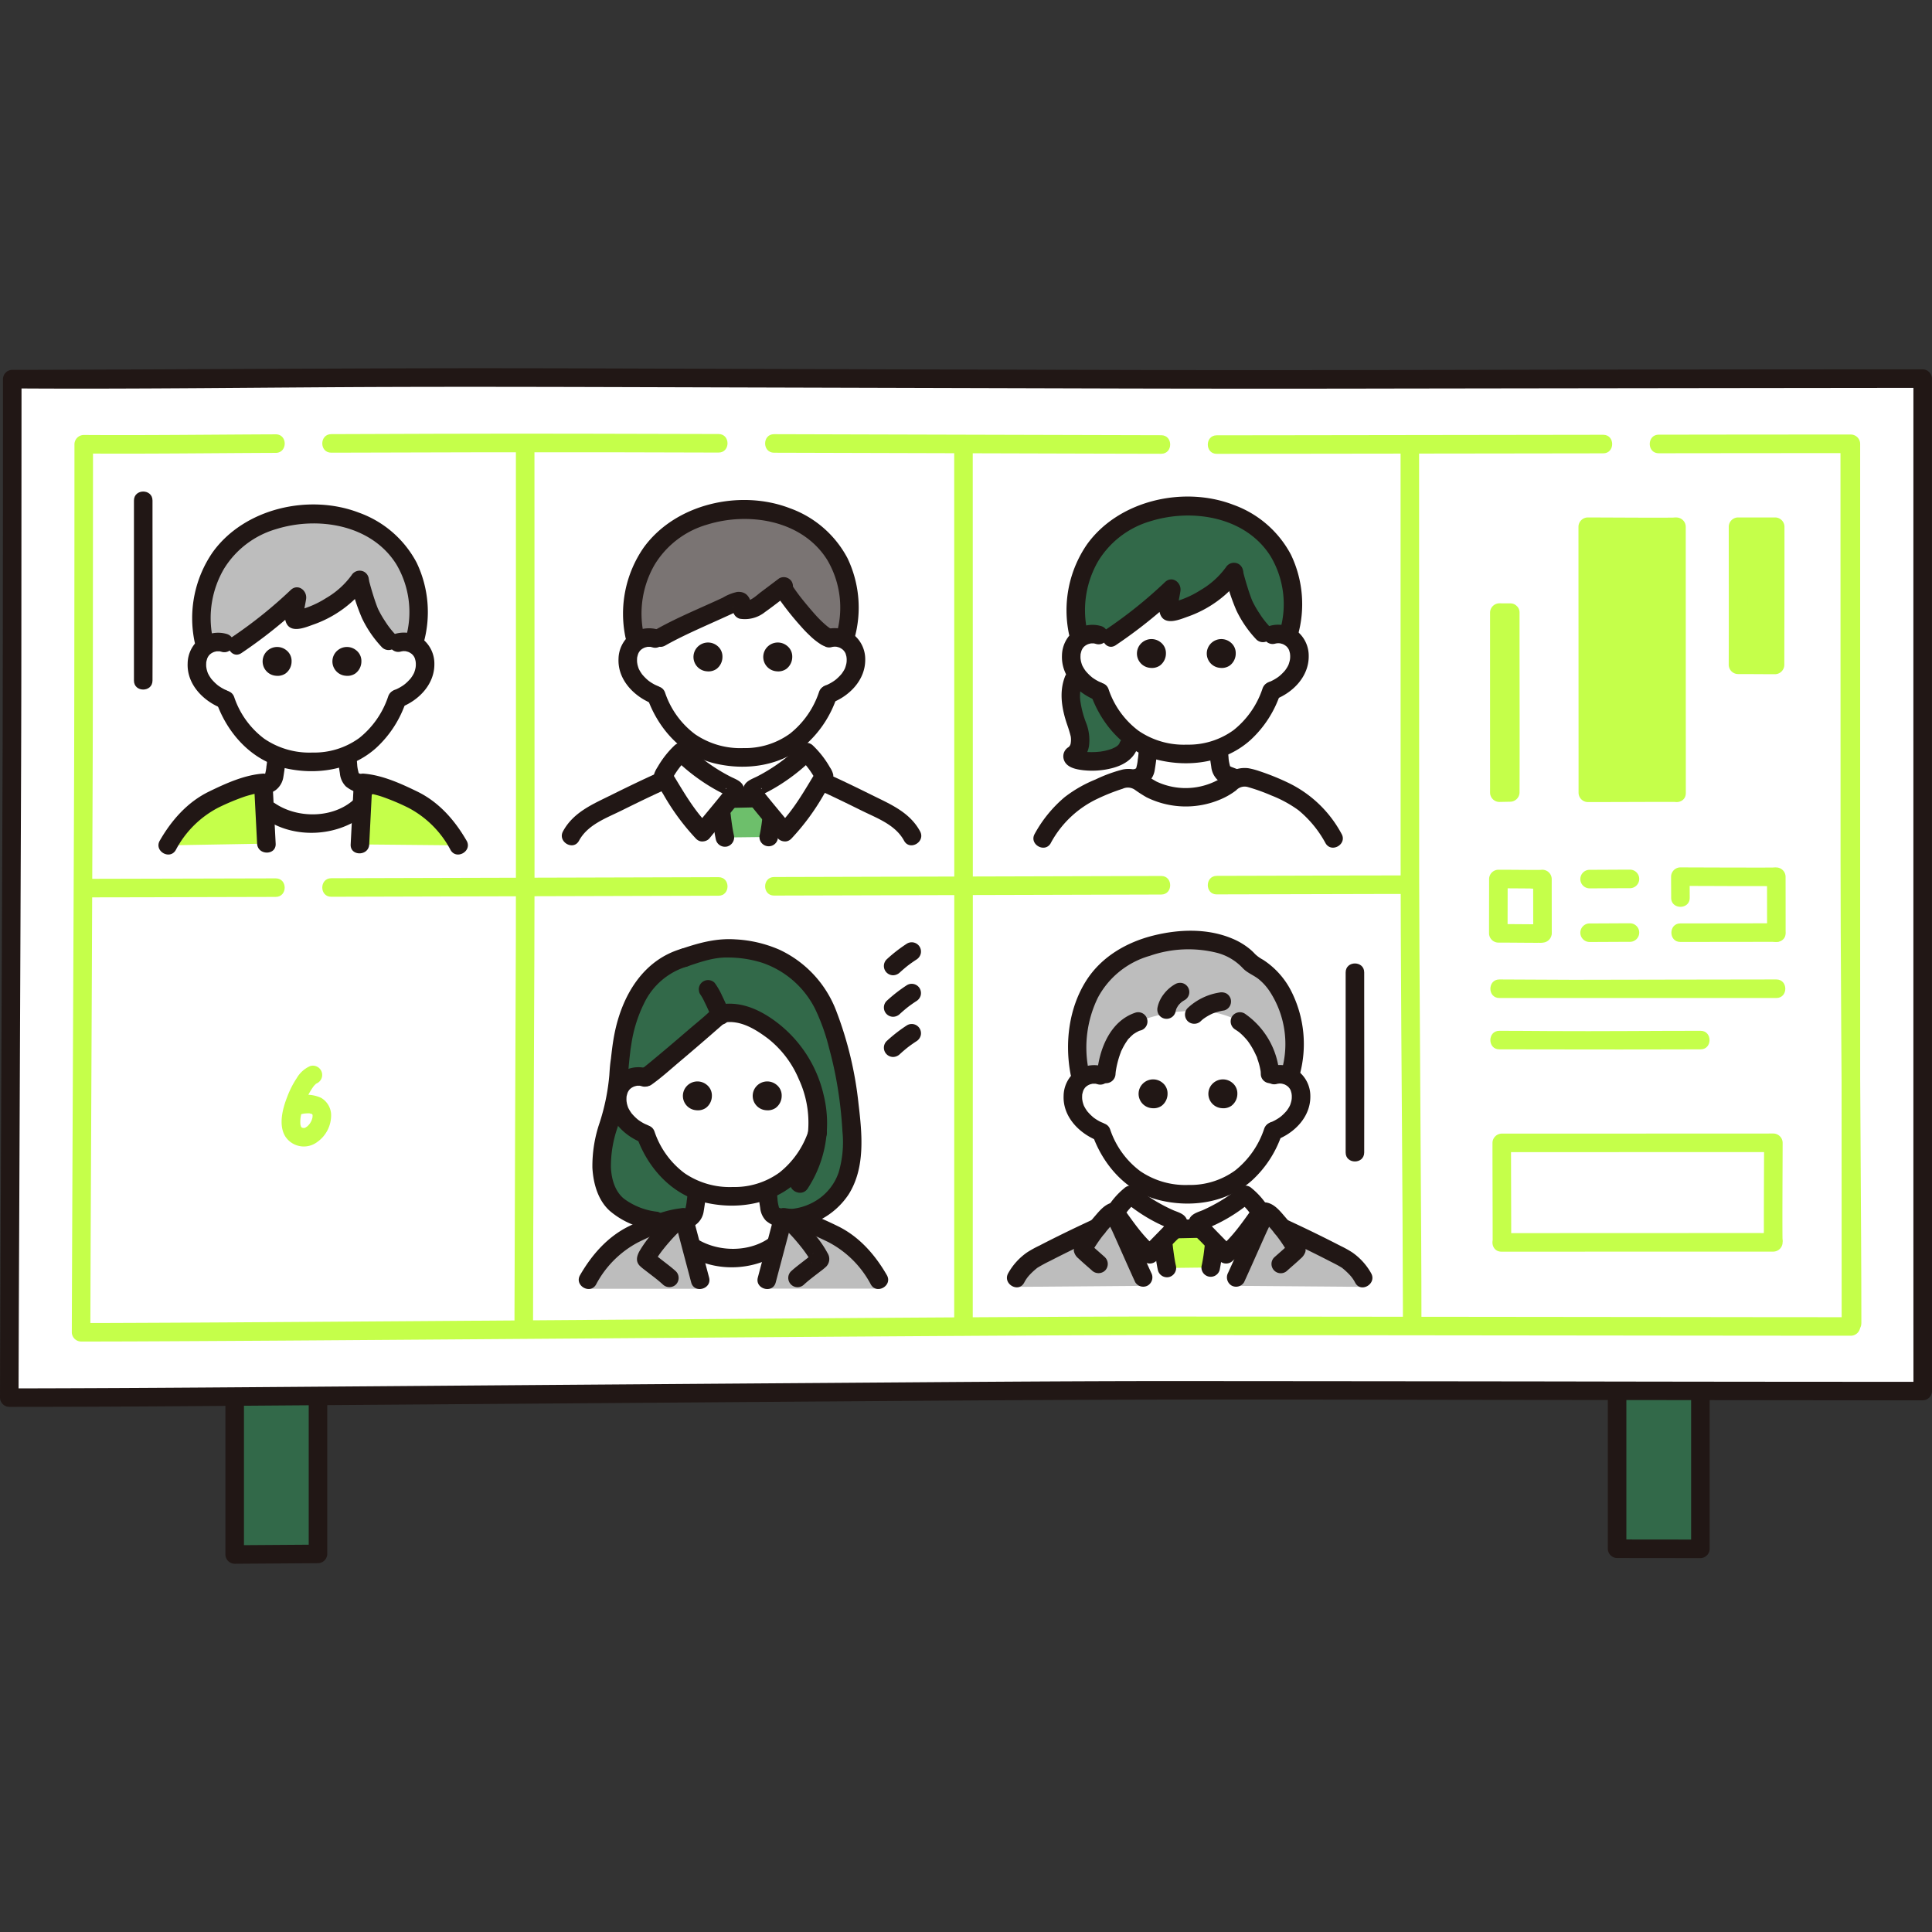 <!DOCTYPE svg PUBLIC "-//W3C//DTD SVG 1.1//EN" "http://www.w3.org/Graphics/SVG/1.1/DTD/svg11.dtd">
<!-- Uploaded to: SVG Repo, www.svgrepo.com, Transformed by: SVG Repo Mixer Tools -->
<svg width="800px" height="800px" viewBox="0 -79.42 416.686 416.686" xmlns="http://www.w3.org/2000/svg" fill="#000000">
<rect x="0" y="-79.42" width="416.686" height="416.686" fill="#333333" stroke="none"/>
<g id="SVGRepo_bgCarrier" stroke-width="0"/>
<g id="SVGRepo_tracerCarrier" stroke-linecap="round" stroke-linejoin="round"/>
<g id="SVGRepo_iconCarrier">
<defs>
<style>.a{fill:#ffffff;}.b{fill:#326949;}.c{fill:#211715;}.d{fill:#bdbdbd;}.e{fill:#c5ff4a;}.f{fill:#c5ff4a;}.g{fill:#7a7473;}.h{fill:#6dbf6b;}.i{fill:#326949;}.j{fill:#c5ff4a;}</style>
</defs>
<path class="a" d="M2.587,222.011H2c.075-27.66.6-137.357.6-156.43,0-8.042.034-49.1.037-63.233.844.007,1.412.007,1.412.007C12.526,2.355,78.375,2,100.278,2s146.514.414,166.991.414c18.14,0,107.613-.172,147.41-.176-.008,27.823-.008,139.084-.008,159.369,0,14.869.015,39.925.015,58.99-23.3,0-131.312-.157-161.361-.157-43.955,0-213.967,1.569-249.272,1.569Z"/>
<path class="b" d="M169.261,183.372c4.447-.147,6.04-.749,9.514-3.366a13.335,13.335,0,0,0,4.436-7.431,27.589,27.589,0,0,0,.46-8.377,83.255,83.255,0,0,0-5.241-25.053,24.179,24.179,0,0,0-4.58-7.223,21.45,21.45,0,0,0-10.459-6.107,31.637,31.637,0,0,0-5.814-.7c-3.464-.234-6.691.887-9.959,1.992-12.9,3.565-13.565,20.076-13.887,22.054-.325,2-.287,4.032-.527,6.039-.472,3.954-2.008,7.719-2.915,11.606s-.816,8.3,1.2,11.8c1.532,2.662,5.827,4.767,9.845,5.259Z"/>
<path class="a" d="M85.652,71.308a21.453,21.453,0,0,1-4.186,7.376A16.828,16.828,0,0,1,72,84.408a26.876,26.876,0,0,1-4.8.485,30.315,30.315,0,0,1-4.428-.427,17.088,17.088,0,0,1-9.906-5.64,21.512,21.512,0,0,1-4.272-7.345,9.864,9.864,0,0,1-5.227-4.214,6.249,6.249,0,0,1-.217-6.054A4.574,4.574,0,0,1,48.4,59.249s-2.56-15.935,18.056-15.935S85.9,59.181,85.9,59.181a4.573,4.573,0,0,1,5.185,2.128,6.245,6.245,0,0,1-.406,6.043,9.916,9.916,0,0,1-4.837,3.879"/>
<path class="b" d="M348.769,222.371v32.238l17.964.02c0-9.145,0-22.024,0-32.258"/>
<path class="b" d="M68.582,222.371v33.351c-6.25.044-12.264.087-17.966.125,0-16.682,0-33.476,0-33.476"/>
<path class="c" d="M346.769,222.371v32.238a2.03,2.03,0,0,0,2,2l17.964.02a2.028,2.028,0,0,0,2-2q0-16.129,0-32.258c0-2.574-4-2.578-4,0q0,16.129,0,32.258l2-2-17.964-.02,2,2V222.371c0-2.574-4-2.578-4,0Z"/>
<path class="c" d="M66.582,222.371v33.351l2-2q-8.983.063-17.966.125l2,2q0-16.739,0-33.476c0-2.574-4-2.578-4,0q0,16.738,0,33.476a2.027,2.027,0,0,0,2,2q8.982-.06,17.966-.125a2.031,2.031,0,0,0,2-2V222.371c0-2.574-4-2.578-4,0Z"/>
<path class="a" d="M196.713,100.893a11.808,11.808,0,0,0-3.37-3.8c-.677-.541-8.065-4.273-14.662-7.317-.578-1.113-.932-1.8-.932-1.8a18.907,18.907,0,0,0-3.855-5.208,38.326,38.326,0,0,1-11.061,7.709c-.229.1-.484.231-.558.471a.887.887,0,0,0,.128.625,10.023,10.023,0,0,0,.815,1.121c-1.905.033-4.065.076-5.743.106a11.288,11.288,0,0,0,.9-1.227.887.887,0,0,0,.128-.625c-.074-.24-.33-.367-.559-.471a38.339,38.339,0,0,1-11.061-7.709,19.875,19.875,0,0,0-4.444,6.431c-6.878,3.129-15.194,7.316-15.914,7.891a11.808,11.808,0,0,0-3.37,3.8Z"/>
<path class="d" d="M245.479,140.9a36.189,36.189,0,0,1,8.42-2.1c5.3-.481,9.125-.186,13.506,2.1,4.737,2.9,6.519,9.085,6.51,11.311l.912.237a4.576,4.576,0,0,1,3.3.332c2.5-8.178.574-16.566-4.515-21.769a20.618,20.618,0,0,0-3.935-2.754c-3.166-4.124-9.986-5.345-15.37-4.821-6.134.6-12.458,2.736-16.593,7.382-4.73,5.315-6.627,14.531-4.538,22.433a4.45,4.45,0,0,1,5.374-.075c-.026-2.4,1.273-10.5,6.93-12.273"/>
<path class="d" d="M219.153,196.228a11.866,11.866,0,0,1,3.37-3.8c.66-.53,7.7-4.09,14.17-7.09,1.46-1.84,2.98-3.43,3.54-3.43a12.965,12.965,0,0,0,.64,1.54c1.27,2.7,3.93,8.814,5.69,12.644l0,1.814-27.518.223Z"/>
<path class="c" d="M220.88,197.238a7.4,7.4,0,0,1,1.286-1.8c.325-.343.669-.666,1.025-.977-.007.006.7-.569.375-.335.039-.028.079-.054.119-.081a31.9,31.9,0,0,1,2.817-1.529c3.691-1.9,7.435-3.706,11.2-5.455a2.016,2.016,0,0,0,.718-2.736,2.046,2.046,0,0,0-2.736-.718c-3.9,1.809-7.768,3.674-11.58,5.652a23.381,23.381,0,0,0-2.557,1.413,13.443,13.443,0,0,0-4.121,4.543c-1.221,2.266,2.231,4.288,3.454,2.019Z"/>
<path class="e" d="M261.121,193.943c.6-2.813.688-5.413,1.222-8.444-2.426,0-10.269.188-12.031.188.595,2.351.815,6.016,1.364,8.368Z"/>
<path class="c" d="M263.049,194.475c.309-1.473.5-2.966.683-4.46.082-.68.159-1.36.245-2.04.006-.053.07-.536.051-.394-.016.11.058-.4.058-.4.057-.383.12-.765.186-1.146a2.032,2.032,0,0,0-1.929-2.532c-4.011,0-8.02.183-12.031.188a2.023,2.023,0,0,0-1.929,2.531c.164.665.288,1.338.395,2.015q.079.51.15,1.023c.014.095.027.19.04.284-.024-.181-.027-.2-.007-.053q.037.288.076.576c.2,1.511.372,3.035.711,4.523a2.017,2.017,0,0,0,2.46,1.4,2.044,2.044,0,0,0,1.4-2.46c-.152-.666-.267-1.339-.368-2.014-.028-.185-.054-.369-.08-.554-.007-.045-.075-.543-.042-.3.028.206-.044-.335-.053-.4-.025-.192-.051-.384-.076-.575a41.377,41.377,0,0,0-.746-4.524l-1.928,2.532c4.011-.005,8.02-.185,12.031-.188l-1.929-2.532c-.265,1.533-.449,3.079-.631,4.623-.082.691-.15,1.258-.213,1.689-.105.715-.229,1.426-.378,2.133a2,2,0,1,0,3.857,1.063Z"/>
<path class="a" d="M248,191.092c-3.12-2.623-5.164-5.8-7.468-8.971a14.477,14.477,0,0,1,3.386-3.869,34.338,34.338,0,0,0,9.715,5.726c.2.077.426.172.491.35a.575.575,0,0,1-.113.464A27.35,27.35,0,0,1,252,186.987C250.631,188.4,248.914,190.136,248,191.092Z"/>
<path class="c" d="M249.41,189.677c-2.95-2.507-4.909-5.467-7.155-8.566v2.019a12.875,12.875,0,0,1,3.073-3.464H242.5a35.568,35.568,0,0,0,5.137,3.642q1.29.75,2.639,1.391.635.3,1.281.576.451.194.9.379c.142.058.283.115.426.171q.723.317-.493-.487l-.273-1.01c-.013-.143.156-.7.343-.773-.07.026-.152.178-.2.233-.219.249-.446.491-.673.732-.591.628-1.193,1.247-1.8,1.865-1.07,1.1-2.15,2.187-3.213,3.292a2,2,0,1,0,2.828,2.829c1.274-1.324,2.571-2.626,3.849-3.946s3.767-3.24,2.55-5.3c-.589-1-1.94-1.3-2.768-1.67q-1.409-.629-2.76-1.379a30.671,30.671,0,0,1-4.953-3.373,2.079,2.079,0,0,0-2.829,0,16.561,16.561,0,0,0-3.7,4.274,1.957,1.957,0,0,0,0,2.019c2.387,3.293,4.656,6.72,7.781,9.376a2.053,2.053,0,0,0,2.828,0A2.017,2.017,0,0,0,249.41,189.677Z"/>
<path class="a" d="M264.447,191.092c3.12-2.623,5.164-5.8,7.469-8.971a14.512,14.512,0,0,0-3.386-3.869,34.344,34.344,0,0,1-9.716,5.726c-.2.077-.426.172-.49.35a.575.575,0,0,0,.112.464,27.563,27.563,0,0,0,2.009,2.195C261.813,188.4,263.529,190.136,264.447,191.092Z"/>
<path class="c" d="M265.862,192.506c3.124-2.656,5.393-6.083,7.78-9.376a1.957,1.957,0,0,0,0-2.019,16.561,16.561,0,0,0-3.7-4.274,2.077,2.077,0,0,0-2.829,0,30.585,30.585,0,0,1-4.848,3.314q-1.349.754-2.759,1.39c-.861.387-2.27.7-2.874,1.718-1.2,2.035,1.223,3.928,2.474,5.221,1.3,1.347,2.626,2.675,3.925,4.026a2,2,0,0,0,2.829-2.829c-1.064-1.1-2.144-2.194-3.214-3.292-.6-.618-1.2-1.237-1.8-1.865-.211-.224-.421-.448-.625-.678-.018-.02-.252-.251-.247-.287l.211.274c-.127-.208-.084-.041.132.5l-.274,1.01q-1.215.8-.492.487c.106-.042.212-.084.318-.128.259-.1.515-.212.772-.321.511-.216,1.019-.439,1.52-.677q1.347-.641,2.639-1.391a35.568,35.568,0,0,0,5.137-3.642h-2.829a12.9,12.9,0,0,1,3.074,3.464v-2.019c-2.246,3.1-4.205,6.058-7.156,8.566a2.018,2.018,0,0,0,0,2.829A2.043,2.043,0,0,0,265.862,192.506Z"/>
<path class="f" d="M98.9,102.9c-2.913-5.119-5.776-7.456-8.329-9.035a54.4,54.4,0,0,0-8.168-3.556,27.482,27.482,0,0,0-4.1-.887L77.631,102.7"/>
<path class="f" d="M36.183,102.9c2.914-5.119,5.776-7.456,8.329-9.035a54.4,54.4,0,0,1,8.168-3.556,27.482,27.482,0,0,1,4.1-.887l.675,13.111"/>
<path class="c" d="M245.6,82.3a20.345,20.345,0,0,1-.258,2.436l.072-.532a9.648,9.648,0,0,1-.455,2.312l.2-.477a2.3,2.3,0,0,1-.275.469l.312-.405a2.284,2.284,0,0,1-.377.365l.405-.313a3.357,3.357,0,0,1-.636.355l.478-.2c-.466.188-.953.327-1.429.489a2,2,0,0,0,1.063,3.857,9.6,9.6,0,0,0,2.543-1.046,4.362,4.362,0,0,0,1.8-2.926q.2-1.2.352-2.41a17.647,17.647,0,0,0,.2-1.973,2,2,0,1,0-4,0Z"/>
<path class="c" d="M260.845,82.714c.043.218.081.437.111.657l-.071-.531c.053.424.06.85.1,1.276.053.606.162,1.2.252,1.807a4.551,4.551,0,0,0,1.285,2.787,7.464,7.464,0,0,0,2.5,1.32c.528.206,1.059.407,1.585.621a2,2,0,0,0,1.541-.2,2,2,0,0,0,.717-2.736,2.34,2.34,0,0,0-1.195-.919c-.794-.324-1.6-.614-2.4-.936l.478.2a3.445,3.445,0,0,1-.433-.219c-.18-.109-.245-.258.127.118-.045-.046-.1-.085-.145-.13s-.091-.121-.126-.137c.04.018.315.467.165.2a3.258,3.258,0,0,1-.173-.338l.2.478a9.1,9.1,0,0,1-.409-2.08l.071.531c-.119-.948-.135-1.892-.321-2.836a2.011,2.011,0,0,0-2.46-1.4,2.05,2.05,0,0,0-1.4,2.46Z"/>
<path class="a" d="M224.886,101.421c2.914-5.118,5.777-7.456,8.33-9.035a54.49,54.49,0,0,1,8.168-3.555l.874-.262a3.96,3.96,0,0,1,3.437.568l.946.673c5.433,3.869,14.078,3.55,19.211-.709h0a3.958,3.958,0,0,1,3.669-.746l1.588.476a54.435,54.435,0,0,1,8.167,3.555c2.553,1.579,5.416,3.917,8.33,9.035"/>
<path class="g" d="M179.623,39.547a18.06,18.06,0,0,0-2.012-2.415,24.243,24.243,0,0,0-19.339-6.575c-6.134.588-12.167,2.812-16.3,7.381a22.711,22.711,0,0,0-4.793,21.074,4.578,4.578,0,0,1,4.609-.541c4.562-2.73,11.8-5.634,16.784-8.051a1.414,1.414,0,0,1,.858-.208c.726.138.768,1.155.627,1.88,1.576.409,3.129-.626,4.43-1.6l4.291-3.232a58.064,58.064,0,0,0,6.188,7.91,19.446,19.446,0,0,0,3.265,2.773l.546.295.051-.015a4.579,4.579,0,0,1,3.3.331A21.941,21.941,0,0,0,179.623,39.547Z"/>
<path class="h" d="M165.787,101.092c.6-2.814.689-5.414,1.223-8.445-2.427,0-10.269.188-12.031.188.595,2.351.815,6.016,1.364,8.368Z"/>
<path class="i" d="M232.053,50.757a23.561,23.561,0,0,0,.775,7.516,4.628,4.628,0,0,1,4.144-.728l2.253.737.425-.29a108.316,108.316,0,0,0,13.016-10.438c-.283,2-1.29,5.392-.022,5.043,5.3-1.393,10.371-4.2,13.437-8.588a45.381,45.381,0,0,0,2.5,7.615,24.318,24.318,0,0,0,4.774,6.4,4.354,4.354,0,0,1,4.422-.22c2.5-8.047.579-16.3-4.511-21.417a24.245,24.245,0,0,0-19.339-6.575c-6.134.588-12.167,2.812-16.3,7.381A22.205,22.205,0,0,0,232.053,50.757Z"/>
<path class="i" d="M231.171,68.476a9,9,0,0,1,.38-1.261s.211-.552.534-1.413a9.893,9.893,0,0,0,5.081,3.975,21.525,21.525,0,0,0,4.273,7.346,19.277,19.277,0,0,0,1.648,1.638c3.153,7.1-12.545,6.826-11.735,4.758,1.55-.878,1.9-3.019,1.484-4.749s-1.2-3.443-1.563-5.186A11.978,11.978,0,0,1,231.171,68.476Z"/>
<path class="c" d="M171.733,88.885c4.788,1.951,9.457,4.226,14.089,6.517,3.338,1.651,7.293,3.042,9.164,6.5,1.225,2.265,4.68.248,3.454-2.019-2.228-4.119-6.367-5.837-10.335-7.8-5.03-2.494-10.107-4.931-15.308-7.051a2.012,2.012,0,0,0-2.46,1.4,2.049,2.049,0,0,0,1.4,2.46Z"/>
<path class="c" d="M147.07,85.028c-5.2,2.12-10.278,4.557-15.308,7.051-3.969,1.967-8.107,3.685-10.335,7.8-1.225,2.265,2.227,4.287,3.454,2.019,1.87-3.458,5.825-4.849,9.164-6.5,4.632-2.291,9.3-4.566,14.088-6.517a2.063,2.063,0,0,0,1.4-2.46,2.013,2.013,0,0,0-2.46-1.4Z"/>
<path class="c" d="M2.587,220.011H2l2,2q.05-18.31.139-36.622.109-26.145.223-52.289.1-23.706.19-47.413.05-14.113.056-28.227.015-25.343.031-50.686,0-2.212,0-4.426l-2,2c27.256.191,54.526-.231,81.783-.314,22.19-.068,44.38.021,66.57.082q45.228.125,90.457.251,30.045.075,60.088.009,51.8-.075,103.591-.132,4.774,0,9.549,0l-2-2q-.01,39.125-.007,78.248,0,39.049,0,78.1,0,31.005.015,62.012l2-2q-39.717,0-79.435-.08-41.4-.05-82.795-.077c-24.51.01-49.02.221-73.53.393q-49.335.346-98.672.728c-24.119.176-48.239.389-72.359.443q-2.653.006-5.308,0c-2.574,0-2.578,4,0,4,22.31,0,44.62-.21,66.929-.37q49.128-.354,98.256-.727c26.364-.189,52.728-.4,79.092-.464,25.521-.061,51.044.026,76.565.055q43.04.05,86.077.092l5.18,0a2.03,2.03,0,0,0,2-2q0-44.421-.015-88.842,0-46.161,0-92.322,0-18.6,0-37.195a2.028,2.028,0,0,0-2-2q-50.7.006-101.395.119C292.122.39,270.96.436,249.8.387q-43.872-.1-87.744-.24c-22.7-.064-45.406-.181-68.109-.138C65.066.064,36.187.259,7.308.348,5.752.353,4.2.359,2.641.348a2.028,2.028,0,0,0-2,2q0,24.8-.03,49.588Q.6,66.572.567,81.206.492,103.951.389,126.693.278,152.976.165,179.259.081,199.094.009,218.928L0,222.011a2.029,2.029,0,0,0,2,2h.587C5.161,224.011,5.165,220.011,2.587,220.011Z"/>
<path class="j" d="M357.75,18.339q20.722-.026,41.445-.035l-2-2q-.009,33.845-.006,67.689,0,34.263,0,68.528,0,27.073.013,54.147l2-2q-14.088,0-28.176-.022-22.187-.021-44.372-.047-22.749-.025-45.5-.048-16.17-.015-32.342-.022c-8.952,0-17.9.045-26.856.092q-19.872.1-39.743.243-22.986.155-45.972.322-23.151.165-46.3.331-19.932.14-39.866.266-13.687.083-27.376.132-2.607.006-5.213,0l2,2q.044-15.917.122-31.834.1-22.552.2-45.105.089-20.814.169-41.629.045-12.345.052-24.69.014-22.156.029-44.314,0-1.973,0-3.947l-2,2c13.8.092,27.611-.088,41.413-.142,2.574-.01,2.579-4.01,0-4-13.8.054-27.611.234-41.413.142a2.029,2.029,0,0,0-2,2q0,21.806-.027,43.609-.007,12.636-.041,25.272-.067,19.984-.159,39.971-.1,22.787-.2,45.573-.073,17.21-.136,34.419,0,1.338-.008,2.675a2.028,2.028,0,0,0,2,2c8.136,0,16.271-.043,24.407-.088q18.784-.1,37.569-.241,22.57-.156,45.142-.321,23.4-.168,46.809-.331,20.851-.144,41.7-.269,15.327-.087,30.656-.136c9.2-.018,18.4,0,27.606.009q21.9.02,43.806.044l45.838.05q16.743.018,33.485.03l4.7,0a2.03,2.03,0,0,0,2-2q0-38.983-.013-77.966,0-40.024,0-80.047,0-16.175,0-32.351a2.029,2.029,0,0,0-2-2q-20.723,0-41.445.035c-2.573,0-2.578,4,0,4Z"/>
<path class="j" d="M262.425,18.46q30.268-.015,60.536-.076l22.815-.031c2.573,0,2.578-4,0-4q-35.891.046-71.779.1-5.786.008-11.572.011c-2.574,0-2.578,4,0,4Z"/>
<path class="j" d="M166.952,18.221q34.637.1,69.274.192,7.112.018,14.224.033c2.574.006,2.578-3.994,0-4q-31.491-.064-62.981-.167l-20.517-.058c-2.575-.008-2.578,3.992,0,4Z"/>
<path class="j" d="M71.441,18.212q30.8-.117,61.592-.082,10.971.027,21.943.057c2.575.007,2.578-3.993,0-4-20.2-.055-40.393-.117-60.59-.056q-11.472.036-22.945.081c-2.573.009-2.578,4.009,0,4Z"/>
<path class="j" d="M302.071,17.908q0,15.91,0,31.82.006,20.442.01,40.883c0,10.329-.009,20.657.037,30.986q.093,21.035.253,42.068c.083,12.958.176,25.916.2,38.874q0,1.71,0,3.42c0,2.574,4,2.578,4,0,0-12.3-.091-24.6-.169-36.894q-.135-21.459-.265-42.919-.079-15.564-.059-31.129,0-20.13-.008-40.26,0-17.142-.007-34.285V17.908c0-2.574-4-2.578-4,0Z"/>
<path class="j" d="M396.947,17.908q0,15.91.006,31.82l.009,40.883c0,10.329-.008,20.657.037,30.986q.093,21.035.253,42.068c.084,12.958.177,25.916.2,38.874q0,1.71,0,3.42c0,2.574,4,2.578,4,0,0-12.3-.09-24.6-.168-36.894q-.136-21.459-.266-42.919-.079-15.564-.058-31.129l-.009-40.26q0-17.142-.007-34.285V17.908c0-2.574-4-2.578-4,0Z"/>
<path class="j" d="M205.8,17.908q0,16.071.006,32.141l.009,41q0,15.563,0,31.124,0,21.1-.009,42.192,0,19.417-.007,38.833v3.5c0,2.574,4,2.578,4,0q0-18.474.006-36.948,0-21.507.009-43.016,0-15.651,0-31.3,0-20.172-.009-40.344,0-17.26-.007-34.523V17.908c0-2.574-4-2.578-4,0Z"/>
<path class="j" d="M111.267,17.908q0,16.151.006,32.3,0,20.637.009,41.274,0,15.558-.023,31.114-.063,21.207-.165,42.413-.081,19.437-.129,38.875,0,1.728,0,3.455c0,2.574,4,2.578,4,0,0-12.267.058-24.534.108-36.8q.087-21.619.173-43.239.052-15.664.039-31.327,0-20.28-.009-40.56,0-17.426-.007-34.852V17.908c0-2.574-4-2.578-4,0Z"/>
<path class="j" d="M262.425,113.478q18.97-.05,37.94-.094,1.861,0,3.723,0c2.574,0,2.578-4,0-4-9.128,0-18.255.039-27.383.062l-14.28.037c-2.574.007-2.579,4.007,0,4Z"/>
<path class="j" d="M166.951,113.734q33.362-.09,66.723-.18l16.776-.045c2.573-.006,2.578-4.006,0-4l-63.665.171-19.834.054c-2.573.007-2.578,4.007,0,4Z"/>
<path class="j" d="M71.441,113.992l63.681-.172,19.855-.053c2.573-.007,2.578-4.007,0-4l-66.766.18-16.77.045c-2.573.006-2.578,4.006,0,4Z"/>
<path class="j" d="M18.053,114.123c9.054,0,18.108-.04,27.162-.063l14.251-.037c2.574-.007,2.579-4.007,0-4q-18.887.049-37.775.094-1.819,0-3.638.006c-2.574,0-2.578,4,0,4Z"/>
<path class="j" d="M361.591,91.638c0-3.765-.023-50.213-.014-57.458-.378.1-12.651.014-19.139,0,0,8.632.024,52.744.024,57.384,5.034,0,16.08-.04,19.116-.04"/>
<path class="j" d="M323.82,190.538q9.709,0,19.418-.007,14.736-.006,29.47-.009,4.884,0,9.768,0a2.03,2.03,0,0,0,1.929-2.532c.2,1.032.043-.047.038-.36-.01-.64-.012-1.281-.014-1.921q-.009-2.892,0-5.785c.011-4.291.035-8.582.044-12.872a2.028,2.028,0,0,0-2-2q-11.112,0-22.224.009l-28.18.012-8.177,0a2.03,2.03,0,0,0-2,2c0,7.15.039,14.3.04,21.449,0,2.573,4,2.578,4,0,0-7.15-.04-14.3-.04-21.449l-2,2q9.688,0,19.376-.007l28.969-.012,10.236,0-2-2c-.01,4.393-.034,8.786-.045,13.179,0,1.931-.009,3.861,0,5.791a16.782,16.782,0,0,0,.118,3.032l1.928-2.532q-10.95-.014-21.9,0-14.389,0-28.78.01-3.987,0-7.975,0c-2.574,0-2.578,4,0,4Z"/>
<path class="j" d="M332.669,123.711c2.574,0,2.578-4,0-4s-2.578,4,0,4Z"/>
<path class="j" d="M334.667,110.221v-.061a2.024,2.024,0,0,0-2.531-1.929c.131-.031.682-.065.21-.044-.186.009-.372.01-.558.012-.661.006-1.321,0-1.981,0-2.214-.014-4.428-.033-6.643-.037a2.029,2.029,0,0,0-2,2c0,3.9-.017,7.809-.015,11.714a2.03,2.03,0,0,0,2,2c2.294,0,4.588.027,6.882.04.629,0,1.259.009,1.888,0a4.16,4.16,0,0,0,1.291-.115,2.074,2.074,0,0,0,1.469-1.928c0-3.883-.016-7.766-.012-11.649a2,2,0,0,0-4,0c0,3.883.012,7.766.012,11.649l1.468-1.929c-.074.028.724-.05.257-.04-.187,0-.374.011-.561.013-.649.008-1.3,0-1.948,0-2.248-.014-4.5-.034-6.746-.039l2,2c0-3.905.017-7.809.015-11.714l-2,2c2.26,0,4.52.024,6.78.038a14.171,14.171,0,0,0,3.255-.109l-2.532-1.928v.061a2,2,0,0,0,4,0Z"/>
<path class="j" d="M342.842,123.744c2.9,0,5.8-.032,8.7-.033a2,2,0,0,0,0-4c-2.9,0-5.8.033-8.7.033a2,2,0,0,0,0,4Z"/>
<path class="j" d="M342.842,112.176c2.9,0,5.8-.033,8.7-.033a2,2,0,0,0,0-4c-2.9,0-5.8.033-8.7.033a2,2,0,0,0,0,4Z"/>
<path class="j" d="M323.368,135.825q25.167.009,50.333,0h9.416c2.574,0,2.578-4,0-4-14.6,0-29.2.065-43.8.075-5.315,0-10.63-.073-15.945-.075-2.574,0-2.578,4,0,4Z"/>
<path class="j" d="M323.368,146.9c11.564,0,23.126.056,34.69.019q4.359-.014,8.718-.019c2.574,0,2.578-4,0-4-10.751,0-21.5.124-32.254.057-3.718-.023-7.436-.056-11.154-.057-2.574,0-2.578,4,0,4Z"/>
<path class="j" d="M374.85,34.4V34.18h8.016c.008,5.6-.017,20.014-.033,29.811-.674,0-7.119-.032-7.99-.032.013-3.2.02-9.735.007-12.967C374.834,46.967,374.85,37.258,374.85,34.4Z"/>
<path class="j" d="M325.728,52.713v.361c0,1.432-.008,29.882,0,31.894.007,1.616,0,4.924,0,6.524l-2.357.049c.007-1.6.01-4.868,0-6.484-.008-2.012,0-30.817,0-32.248V52.7Z"/>
<path class="j" d="M363.591,91.638q0-9.537-.008-19.074,0-14.377-.008-28.755,0-4.815,0-9.629a2.028,2.028,0,0,0-2.532-1.928c.842-.161.158-.047-.229-.039-.528.01-1.056.012-1.583.014-1.7.007-3.4,0-5.094,0-3.9-.011-7.8-.035-11.7-.044a2.029,2.029,0,0,0-2,2q0,10.943.009,21.885l.012,27.462q0,4.019,0,8.037a2.029,2.029,0,0,0,2,2c6.372,0,12.744-.039,19.116-.04,2.574,0,2.579-4,0-4-6.372,0-12.744.039-19.116.04l2,2q0-9.517-.008-19.035l-.012-28.251q0-5.049,0-10.1l-2,2c4.006.009,8.013.034,12.019.045,1.662,0,3.325.009,4.987,0a14.829,14.829,0,0,0,2.665-.117l-2.532-1.929q-.014,10.78,0,21.559,0,14.032.01,28.065,0,3.917,0,7.834c0,2.574,4,2.579,4,0Z"/>
<path class="j" d="M376.85,34.4V34.18l-2,2h8.016l-2-2c.013,9.937-.017,19.874-.033,29.811l2-2c-2.663,0-5.327-.03-7.99-.032l2,2c.04-9.854,0-19.709.007-29.564,0-2.574-4-2.578-4,0,0,9.855.033,19.71-.007,29.564a2.029,2.029,0,0,0,2,2c2.663,0,5.327.029,7.99.032a2.03,2.03,0,0,0,2-2c.016-9.937.046-19.874.033-29.811a2.03,2.03,0,0,0-2-2H374.85a2.03,2.03,0,0,0-2,2V34.4C372.85,36.969,376.85,36.973,376.85,34.4Z"/>
<path class="j" d="M323.728,52.713q0,15.1,0,30.209c0,2.857.01,5.713,0,8.57l2-2-2.357.049,2,2c.044-11.208,0-22.417,0-33.625q0-2.607,0-5.215l-2,2,2.356.012c2.575.014,2.578-3.986,0-4l-2.356-.012a2.028,2.028,0,0,0-2,2q0,15.13,0,30.26c0,2.86.01,5.72,0,8.58a2.026,2.026,0,0,0,2,2l2.357-.049a2.034,2.034,0,0,0,2-2c.043-11.188,0-22.376,0-33.564q0-2.607,0-5.215C327.729,50.139,323.729,50.135,323.728,52.713Z"/>
<path class="c" d="M30.891,67.369c.007-1.6.01-4.867,0-6.484-.008-2.012,0-30.817,0-32.248v-.108"/>
<path class="c" d="M32.891,67.369c.044-11.208,0-22.417,0-33.625q0-2.607,0-5.215c0-2.574-4-2.578-4,0q0,15.131,0,30.26c0,2.86.01,5.72,0,8.58-.01,2.574,3.99,2.577,4,0Z"/>
<path class="c" d="M292.225,169.147c.006-1.6.01-4.868,0-6.484-.008-2.012,0-30.817,0-32.248v-.108"/>
<path class="c" d="M294.225,169.147c.043-11.208,0-22.417,0-33.625q0-2.607,0-5.215c0-2.574-4-2.578-4,0q0,15.131,0,30.26c0,2.86.01,5.72,0,8.58-.01,2.574,3.99,2.577,4,0Z"/>
<path class="j" d="M362.41,123.736q10.349-.018,20.7-.025c2.574,0,2.578-4,0-4q-10.349,0-20.7.025c-2.574,0-2.579,4,0,4Z"/>
<path class="j" d="M385.117,121.807q0-6.074-.011-12.147a2.029,2.029,0,0,0-2.532-1.929c.9-.172.244-.055-.143-.049-.483.007-.965.009-1.447.011-1.581.007-3.161.006-4.742,0q-5.351-.006-10.7-.028c-1.044,0-2.087-.01-3.13-.01a2.028,2.028,0,0,0-2,2c0,1.522.017,3.045.019,4.568,0,2.574,4,2.578,4,0,0-1.523-.018-3.046-.019-4.568l-2,2c6.073,0,12.147.056,18.221.035a16.49,16.49,0,0,0,3.006-.107l-2.531-1.928q0,6.074.011,12.147c0,2.573,4,2.578,4,0Z"/>
<path class="c" d="M240.59,152.2c.018-.211.043-.42.067-.63.042-.382-.085.53-.019.139.021-.12.037-.24.057-.36q.126-.761.31-1.509.195-.792.455-1.566.124-.37.266-.737c.032-.082.065-.164.1-.245q.125-.3-.047.11c-.012-.086.131-.293.165-.365a13.3,13.3,0,0,1,.837-1.533c.073-.113.147-.225.224-.336.051-.074.1-.147.155-.219q.194-.26-.07.083a2.749,2.749,0,0,1,.523-.611,8.625,8.625,0,0,1,.675-.65l.154-.13q.173-.14-.141.106a1.25,1.25,0,0,1,.33-.234,7.239,7.239,0,0,1,.822-.478c.173-.085.355-.284.028-.025a1.925,1.925,0,0,1,.532-.189,2,2,0,1,0-1.063-3.857c-5.524,1.786-7.888,7.91-8.358,13.236a2.008,2.008,0,0,0,2,2,2.053,2.053,0,0,0,2-2Z"/>
<path class="c" d="M266.4,142.619c.294.182.574.378.854.58.116.087.084.063-.094-.072.061.049.121.1.181.15q.209.176.41.36a14.591,14.591,0,0,1,1.262,1.345c.293.348-.184-.263.06.073.088.122.178.243.264.366.185.263.36.533.528.807a16.7,16.7,0,0,1,.853,1.58c.059.125.117.251.173.377.028.063.056.125.083.188.059.139.036.083-.071-.166a2.44,2.44,0,0,1,.282.734c.175.49.33.989.459,1.494.1.4.172.8.251,1.2.07.357-.053-.511-.023-.181.007.082.018.163.025.245.014.166.022.333.023.5a2,2,0,1,0,4,0,17.324,17.324,0,0,0-7.5-13.038,2.019,2.019,0,0,0-2.736.718,2.041,2.041,0,0,0,.717,2.736Z"/>
<path class="c" d="M253.519,138.85a5.035,5.035,0,0,1,.288-.938l-.2.477a5.69,5.69,0,0,1,.71-1.209l-.313.405a6.287,6.287,0,0,1,1.111-1.106l-.4.313a6.491,6.491,0,0,1,.8-.521,2,2,0,0,0,.717-2.737,2.017,2.017,0,0,0-1.195-.919,2.128,2.128,0,0,0-1.541.2,8.062,8.062,0,0,0-2.473,2.142,6.907,6.907,0,0,0-1.355,2.828,2.136,2.136,0,0,0,.2,1.541,2,2,0,0,0,2.736.717,1.981,1.981,0,0,0,.919-1.195Z"/>
<path class="c" d="M258.979,140.815q.351-.328.727-.623l-.4.313a11.264,11.264,0,0,1,2.44-1.423l-.478.2a11.706,11.706,0,0,1,2.764-.776,2,2,0,0,0,1.2-.919,2.044,2.044,0,0,0,.2-1.541,2.017,2.017,0,0,0-.919-1.195,2.321,2.321,0,0,0-1.541-.2,12.936,12.936,0,0,0-6.814,3.336,2.017,2.017,0,0,0,0,2.829,2.043,2.043,0,0,0,2.828,0Z"/>
<path class="c" d="M194.049,130.34q.961-.889,2-1.695l-.405.313q.972-.75,2-1.416a2.1,2.1,0,0,0,.919-1.2,2,2,0,0,0-2.938-2.259,32.182,32.182,0,0,0-4.405,3.424,2,2,0,0,0,0,2.828,2.014,2.014,0,0,0,1.415.586,2.147,2.147,0,0,0,1.414-.586Z"/>
<path class="c" d="M194.049,139.291q.961-.891,2-1.695l-.405.312q.972-.75,2-1.416a2.1,2.1,0,0,0,.919-1.195,2.042,2.042,0,0,0-.2-1.541,2,2,0,0,0-2.737-.718,32.34,32.34,0,0,0-4.405,3.424,2,2,0,0,0,0,2.829,2.018,2.018,0,0,0,1.415.585,2.151,2.151,0,0,0,1.414-.585Z"/>
<path class="c" d="M194.049,147.957q.961-.889,2-1.695l-.405.313q.972-.75,2-1.416a2.1,2.1,0,0,0,.919-1.195,2,2,0,0,0-2.938-2.259,32.182,32.182,0,0,0-4.405,3.424,2,2,0,0,0,0,2.828,2.014,2.014,0,0,0,1.415.586,2.147,2.147,0,0,0,1.414-.586Z"/>
<path class="j" d="M66.962,150.479a6.236,6.236,0,0,0-2.945,2.6,19.757,19.757,0,0,0-2.064,4.053c-.989,2.511-1.958,6.1-.4,8.587a4.785,4.785,0,0,0,6.9,1.139,7.038,7.038,0,0,0,2.959-5.962,4.36,4.36,0,0,0-2.189-3.551A7.538,7.538,0,0,0,64,157a2.015,2.015,0,0,0-1.4,2.46,2.045,2.045,0,0,0,2.46,1.4c.153-.033.306-.066.46-.094.1-.018.2-.029.292-.049,0,0-.407.038-.182.025.3-.016.588-.051.886-.046.113,0,.226.012.339.016.386.015-.208-.052-.115-.019a5.641,5.641,0,0,0,.631.17c.045.009-.444-.252-.135-.045a1.831,1.831,0,0,0,.2.125c.226.109-.309-.323-.167-.126a1.2,1.2,0,0,0,.2.211c-.107-.02-.29-.47-.145-.173a1.246,1.246,0,0,0,.12.218c.046.053-.146-.508-.094-.214.014.08.047.165.069.243s.077.446.014.024c-.059-.4-.012-.1-.014,0,0,.179-.022.363-.021.541,0,.065.115-.563.016-.176-.02.079-.034.159-.054.239-.048.189-.122.368-.177.555-.085.292.22-.432.071-.164-.041.074-.073.155-.111.231a5.639,5.639,0,0,1-.3.521c-.054.083-.124.161-.171.248s.337-.392.1-.134c-.134.146-.261.3-.405.435-.06.057-.127.11-.186.168-.267.265.372-.236.113-.082-.162.1-.321.2-.482.3-.281.17.054-.063.19-.069a1.277,1.277,0,0,0-.221.08c-.086.024-.178.042-.263.071-.336.114.44-.007.188-.018-.134-.006-.691-.036-.282.026.431.065-.212-.093-.328-.108-.08-.01.444.244.159.062a2.408,2.408,0,0,0-.278-.16c-.263-.122.291.3.112.093-.074-.088-.258-.35-.088-.059.216.369-.116-.312-.176-.348.132.079.152.467.067.113-.032-.132-.067-.263-.1-.4-.087-.37.081-.015.009.107.04-.068-.024-.3-.027-.392a7.771,7.771,0,0,1,.018-.836c.009-.124.031-.25.036-.375s-.072.426,0,.019c.054-.31.112-.618.184-.925a17.535,17.535,0,0,1,.539-1.822q.084-.236.173-.469c.04-.1.238-.608.138-.356s.088-.2.123-.279c.077-.169.155-.337.236-.5a17.21,17.21,0,0,1,.915-1.663c.155-.247.325-.482.489-.724.176-.259-.3.342.012-.012.075-.086.147-.173.224-.257.123-.133.384-.288.466-.443-.148.28-.419.173-.11.108.359-.076-.373.135-.2.075a2,2,0,1,0-1.063-3.857Z"/>
<path class="c" d="M229.623,66.683c-1.232,3.334-.578,6.908.532,10.173a26.389,26.389,0,0,1,.775,2.551,4.491,4.491,0,0,1,0,1.422,1.273,1.273,0,0,1-.275.683c-.085.13-.227.23-.132.169a2.3,2.3,0,0,0-1.128,2.555c.46,1.887,2.68,2.284,4.308,2.468a17.268,17.268,0,0,0,6.117-.444c2.362-.6,4.586-1.862,5.462-4.248a2.018,2.018,0,0,0-1.4-2.46,2.042,2.042,0,0,0-2.46,1.4c-.134.365.235-.314.007-.036-.036.044-.322.487-.111.2s-.074.075-.127.125c-.092.088-.187.173-.279.26-.114.095-.064.058.148-.111-.071.053-.145.1-.219.153-.118.069-.231.146-.351.213-.151.085-.9.4-.43.228a12.921,12.921,0,0,1-1.765.527c-.312.068-.625.117-.939.171-.467.081.331-.017-.1.011-.184.012-.368.037-.553.051a16.786,16.786,0,0,1-1.9.041c-.28-.01-.557-.033-.836-.054-.141-.01-.572-.082.018.012-.12-.019-.24-.036-.36-.058a6.382,6.382,0,0,1-.638-.143,2.243,2.243,0,0,0-.275-.086c-.338-.048.437.213.165.074a1.161,1.161,0,0,1-.193-.105c-.243-.186.405.353.21.161a1.681,1.681,0,0,1,.389,1.465l-.919,1.195a5.446,5.446,0,0,0,2.507-3.778,10.133,10.133,0,0,0-.614-4.957,21.185,21.185,0,0,1-1.265-4.833,8.131,8.131,0,0,1,.49-3.931,2.017,2.017,0,0,0-1.4-2.46,2.041,2.041,0,0,0-2.46,1.4Z"/>
<path class="c" d="M264.226,44.862a44.976,44.976,0,0,0,2.425,7.357,24.361,24.361,0,0,0,4.315,6.282,2.015,2.015,0,0,0,2.828,0,2.044,2.044,0,0,0,0-2.829,19,19,0,0,1-2.189-2.843,21.15,21.15,0,0,1-1.5-2.629c-.02-.045-.148-.343-.046-.1.117.279-.079-.2-.081-.207-.1-.248-.189-.5-.28-.747-.2-.557-.387-1.119-.566-1.684q-.576-1.815-1.048-3.662a2,2,0,1,0-3.857,1.063Z"/>
<path class="c" d="M264.4,42.931a17.952,17.952,0,0,1-5.511,4.947,20.573,20.573,0,0,1-6.939,2.815h1.064q1.113,2.16,1,1.046,0-.252.024-.5c.025-.276.08-.551.129-.824.138-.776.3-1.546.422-2.326.287-1.877-1.793-3.448-3.342-1.946a96.71,96.71,0,0,1-12.611,10.126c-2.108,1.448-.11,4.917,2.019,3.454a103.013,103.013,0,0,0,13.42-10.751l-3.343-1.946c-.274,1.8-1.086,3.928-.59,5.743.775,2.838,3.948,1.575,5.849.872a24.667,24.667,0,0,0,11.86-8.687,2.018,2.018,0,0,0-.717-2.737,2.042,2.042,0,0,0-2.736.718Z"/>
<path class="c" d="M279.882,57.729a24.694,24.694,0,0,0-1.453-17.511,22.71,22.71,0,0,0-12.437-10.771c-10.713-4.122-24.705-.966-31.54,8.525a25.05,25.05,0,0,0-3.909,19.312c.482,2.526,4.337,1.457,3.857-1.063a21.079,21.079,0,0,1,2.45-14.614,19.621,19.621,0,0,1,11.315-8.625c9.028-2.806,20.554-.947,25.9,7.617a20.213,20.213,0,0,1,1.963,16.066c-.681,2.487,3.177,3.548,3.857,1.064Z"/>
<path class="c" d="M275.008,59.406c.159-.043.315-.073.475-.109-.461.1,0,.014.114.012.163,0,.324.01.487.017-.271-.013-.2-.033.031.015a4.762,4.762,0,0,1,.472.128c.193.063.3.127.054.007.146.072.292.144.432.229.066.039.473.35.13.061.125.106.247.213.361.33.076.077.355.459.108.1.078.114.153.229.221.349.045.076.086.154.124.234-.066-.175-.073-.2-.023-.062a7.69,7.69,0,0,1,.26.969c-.083-.418,0,.145,0,.2q.011.28,0,.561c0,.09-.079.626-.01.216-.026.156-.057.31-.094.463-.043.184-.1.366-.154.546-.039.122-.142.4-.033.139a5.946,5.946,0,0,1-.537.985c-.009.014-.357.5-.131.207-.116.152-.243.3-.371.438a9.868,9.868,0,0,1-.754.749q-.18.162-.369.315c.271-.221-.158.113-.215.153a10.184,10.184,0,0,1-.983.6c-.167.09-.338.171-.508.254-.382.186.22-.08-.21.083a2.046,2.046,0,0,0-1.4,2.46,2.025,2.025,0,0,0,2.461,1.4c3.915-1.477,7.355-4.969,7.312-9.382a6.8,6.8,0,0,0-2.764-5.55,6.623,6.623,0,0,0-5.553-.976,2,2,0,0,0,1.063,3.858Z"/>
<path class="c" d="M237.5,55.616a6.62,6.62,0,0,0-5.576.85,6.844,6.844,0,0,0-2.883,5.492c-.182,4.423,3.228,7.97,7.077,9.562a2.006,2.006,0,0,0,2.46-1.4,2.064,2.064,0,0,0-1.4-2.461c.374.155-.176-.091-.2-.1-.169-.085-.336-.175-.5-.269-.306-.177-.6-.371-.886-.577q-.166-.123.02.019c-.076-.06-.151-.122-.224-.185-.124-.105-.245-.212-.363-.323a11.324,11.324,0,0,1-.8-.839c-.393-.449.181.289-.156-.2-.108-.155-.214-.311-.313-.472q-.122-.2-.23-.405c-.045-.083-.087-.166-.126-.251.063.162.069.178.018.045a6.58,6.58,0,0,1-.3-.994c-.01-.045-.085-.629-.049-.214-.016-.188-.031-.374-.035-.563s.011-.373.015-.56c.007-.374-.046.1.01-.111a7.742,7.742,0,0,1,.272-.966c-.153.375.068-.1.112-.176s.351-.468.065-.137c.107-.125.215-.246.334-.36.079-.076.464-.347.1-.1.113-.076.226-.151.344-.22.051-.029.516-.262.272-.153s.166-.054.22-.07c.156-.049.315-.082.474-.121.49-.118-.39,0,.113-.012.164,0,.324,0,.488,0,.417,0-.327-.109.111.008.158.041.315.076.471.123a2.02,2.02,0,0,0,2.461-1.4,2.044,2.044,0,0,0-1.4-2.461Z"/>
<path class="c" d="M272.3,69.072a19.142,19.142,0,0,1-6.249,8.979,16.5,16.5,0,0,1-10.066,3.131,17.255,17.255,0,0,1-10.423-2.989,18.609,18.609,0,0,1-6.473-8.974c-.843-2.414-4.708-1.376-3.857,1.064,2.317,6.635,7.448,12.46,14.459,14.175,6.917,1.692,14.613.571,20.008-4.273a23.637,23.637,0,0,0,6.458-10.049c.828-2.444-3.034-3.493-3.857-1.064Z"/>
<path class="c" d="M266.518,61.505a3.241,3.241,0,0,1-1.3,2.624,3.047,3.047,0,0,1-2.065.493,3.1,3.1,0,0,1-1.785-5.457,3.146,3.146,0,0,1,4.026-.045A2.921,2.921,0,0,1,266.518,61.505Z"/>
<path class="c" d="M251.463,61.505a3.247,3.247,0,0,1-1.305,2.624,3.049,3.049,0,0,1-2.066.493,3.1,3.1,0,0,1-1.785-5.457,3.147,3.147,0,0,1,4.027-.045A2.923,2.923,0,0,1,251.463,61.505Z"/>
<path class="c" d="M226.613,102.431A22.181,22.181,0,0,1,236.8,92.805a43.469,43.469,0,0,1,5.341-2.114,2.632,2.632,0,0,1,2.6.21,29.373,29.373,0,0,0,2.52,1.623,19.08,19.08,0,0,0,16.026.439,15.546,15.546,0,0,0,3.309-1.919,2.492,2.492,0,0,1,2.562-.711,41.032,41.032,0,0,1,5.039,1.808,25.98,25.98,0,0,1,5.84,3.177,23.873,23.873,0,0,1,5.845,7.113c1.287,2.228,4.745.216,3.454-2.019A25.684,25.684,0,0,0,278,89.483a52.173,52.173,0,0,0-6.4-2.594,16.046,16.046,0,0,0-2.315-.613,6.179,6.179,0,0,0-4.843,1.41,14.757,14.757,0,0,1-15.006,1.463,26.876,26.876,0,0,1-2.675-1.7,6.113,6.113,0,0,0-4.637-.9,31.572,31.572,0,0,0-5.84,2.143,28.03,28.03,0,0,0-6.672,3.82,27.712,27.712,0,0,0-6.448,7.905c-1.29,2.233,2.165,4.25,3.453,2.019Z"/>
<path class="c" d="M184.232,58.47a24.683,24.683,0,0,0-1.453-17.511,22.715,22.715,0,0,0-12.436-10.771c-10.714-4.122-24.7-.966-31.541,8.525a25.05,25.05,0,0,0-3.908,19.312c.481,2.526,4.337,1.457,3.857-1.063a21.075,21.075,0,0,1,2.45-14.613,19.617,19.617,0,0,1,11.315-8.626c9.027-2.806,20.553-.946,25.9,7.618a20.208,20.208,0,0,1,1.963,16.066c-.68,2.486,3.178,3.547,3.857,1.063Z"/>
<path class="c" d="M179.359,60.147c.158-.043.315-.073.474-.109-.461.1,0,.014.114.012.163,0,.325.01.487.018-.271-.013-.2-.034.032.015a4.634,4.634,0,0,1,.472.127c.193.063.3.128.053.007.147.072.293.145.433.229.065.039.472.351.129.061.125.106.247.213.362.33.075.077.355.459.108.1.078.114.153.229.221.349.044.077.086.154.124.234q-.1-.263-.023-.061a7.687,7.687,0,0,1,.259.969c-.082-.419,0,.144,0,.2.008.186.006.374,0,.56,0,.091-.078.626-.009.217-.026.155-.058.309-.094.463-.044.184-.095.365-.154.545-.04.122-.142.4-.033.14a5.983,5.983,0,0,1-.538.984c-.009.014-.356.5-.131.207-.116.152-.243.3-.371.438a9.675,9.675,0,0,1-.753.749q-.181.162-.369.315c.271-.22-.158.113-.216.153a10.292,10.292,0,0,1-.982.6c-.167.09-.338.171-.508.254-.383.186.22-.079-.21.083a2.045,2.045,0,0,0-1.4,2.46,2.023,2.023,0,0,0,2.46,1.4c3.915-1.477,7.356-4.969,7.313-9.382a6.8,6.8,0,0,0-2.765-5.55,6.618,6.618,0,0,0-5.553-.975,2,2,0,0,0,1.064,3.857Z"/>
<path class="c" d="M141.854,56.358a6.614,6.614,0,0,0-5.575.849A6.846,6.846,0,0,0,133.4,62.7c-.182,4.422,3.227,7.97,7.076,9.561a2,2,0,0,0,2.46-1.4,2.061,2.061,0,0,0-1.4-2.46c.375.155-.175-.092-.2-.1-.169-.084-.336-.175-.5-.269a10.243,10.243,0,0,1-.885-.577q-.166-.123.02.02-.114-.091-.225-.186-.184-.157-.363-.322a11.524,11.524,0,0,1-.8-.839c-.392-.45.182.289-.156-.2-.107-.155-.213-.311-.312-.472-.081-.132-.159-.267-.231-.405-.044-.083-.086-.166-.125-.251.063.163.068.178.017.046a6.766,6.766,0,0,1-.3-.994c-.01-.046-.085-.63-.049-.214-.016-.188-.032-.375-.035-.563s.011-.374.014-.561c.008-.374-.046.1.011-.11a7.709,7.709,0,0,1,.272-.967c-.154.375.068-.1.112-.176s.351-.468.064-.137c.108-.124.216-.245.334-.36.079-.076.464-.347.1-.1.113-.076.226-.151.343-.219.051-.03.517-.263.273-.153s.166-.054.219-.071c.157-.048.315-.082.474-.121.49-.118-.389,0,.114-.012.163,0,.324,0,.487,0,.418,0-.326-.108.112.008.157.042.315.076.471.124a2.019,2.019,0,0,0,2.46-1.4,2.04,2.04,0,0,0-1.4-2.46Z"/>
<path class="c" d="M176.648,69.813a19.135,19.135,0,0,1-6.249,8.979,16.494,16.494,0,0,1-10.065,3.131,17.257,17.257,0,0,1-10.424-2.989,18.6,18.6,0,0,1-6.472-8.973c-.843-2.415-4.709-1.376-3.857,1.063,2.316,6.635,7.448,12.46,14.458,14.175,6.918,1.692,14.613.572,20.008-4.273a23.628,23.628,0,0,0,6.458-10.049c.828-2.444-3.034-3.492-3.857-1.064Z"/>
<path class="c" d="M170.869,62.246a3.247,3.247,0,0,1-1.305,2.624,3.051,3.051,0,0,1-2.066.494,3.1,3.1,0,0,1-1.785-5.458,3.15,3.15,0,0,1,4.027-.045A2.922,2.922,0,0,1,170.869,62.246Z"/>
<path class="c" d="M155.813,62.246a3.241,3.241,0,0,1-1.3,2.624,3.048,3.048,0,0,1-2.065.494,3.1,3.1,0,0,1-1.785-5.458,3.149,3.149,0,0,1,4.026-.045A2.922,2.922,0,0,1,155.813,62.246Z"/>
<path class="c" d="M167.688,49.281a63.123,63.123,0,0,0,5.093,6.436,25.045,25.045,0,0,0,1.831,1.9,14.348,14.348,0,0,0,2.608,2.05,2,2,0,1,0,2.019-3.454,5.731,5.731,0,0,1-.5-.316c-.092-.065-.179-.148-.276-.2.466.27.14.107.02.009-.388-.318-.764-.652-1.132-.994a25.144,25.144,0,0,1-1.744-1.817q-1.274-1.444-2.482-2.946-.3-.381-.605-.766c.166.213.091.119-.029-.039q-.142-.187-.284-.376-.552-.738-1.067-1.5a2,2,0,0,0-3.454,2.019Z"/>
<path class="c" d="M168.029,45.331l-3.984,3c-.856.645-2.266,2.054-3.457,1.833l1.4,2.46c.319-2.1-.379-4.6-2.994-4.378a10.026,10.026,0,0,0-3.12,1.248c-.915.425-1.834.841-2.753,1.255-3.934,1.773-7.917,3.481-11.675,5.61-2.24,1.269-.227,4.726,2.018,3.454,2.589-1.466,5.291-2.722,8-3.952,1.413-.642,2.831-1.274,4.245-1.913q.918-.416,1.832-.836.525-.243,1.048-.488c.137-.065.881-.27.556-.393l-.883-.514c-.217-.19-.1-.352-.128-.156a2.035,2.035,0,0,0,1.4,2.46A6.937,6.937,0,0,0,165,52.58c1.717-1.216,3.372-2.529,5.053-3.8a2.063,2.063,0,0,0,.718-2.736,2.014,2.014,0,0,0-2.737-.718Z"/>
<path class="c" d="M167.716,101.623c.309-1.473.5-2.966.683-4.46.081-.68.158-1.36.244-2.039.007-.054.071-.537.051-.395-.015.11.058-.4.059-.4q.086-.575.185-1.146a2.031,2.031,0,0,0-1.928-2.532c-4.011,0-8.021.183-12.031.188a2.023,2.023,0,0,0-1.929,2.531c.164.665.287,1.338.394,2.015.054.34.1.681.151,1.023l.039.285c-.024-.182-.026-.2-.007-.054q.039.288.076.576c.2,1.511.372,3.035.711,4.523a2.017,2.017,0,0,0,2.461,1.4,2.044,2.044,0,0,0,1.4-2.46c-.152-.666-.267-1.339-.368-2.014-.028-.184-.055-.369-.081-.553-.006-.046-.075-.544-.041-.3.028.206-.045-.335-.053-.4q-.039-.287-.076-.575a41.863,41.863,0,0,0-.746-4.524l-1.928,2.532c4.01,0,8.02-.185,12.031-.188l-1.929-2.531c-.265,1.533-.449,3.078-.632,4.622-.081.691-.15,1.258-.213,1.689q-.156,1.072-.377,2.133a2,2,0,0,0,3.857,1.063Z"/>
<path class="a" d="M169.247,100.055c3.552-3.53,5.878-7.806,8.5-12.077a18.907,18.907,0,0,0-3.855-5.208,38.326,38.326,0,0,1-11.061,7.709c-.229.1-.484.231-.558.471a.887.887,0,0,0,.128.625,35.721,35.721,0,0,0,2.288,2.954C166.247,96.434,168.2,98.768,169.247,100.055Z"/>
<path class="a" d="M151.53,100.055c-3.552-3.53-5.878-7.806-8.5-12.077a18.923,18.923,0,0,1,3.854-5.208,38.339,38.339,0,0,0,11.061,7.709c.229.1.485.231.559.471a.887.887,0,0,1-.128.625,35.965,35.965,0,0,1-2.288,2.954C154.529,96.434,152.575,98.768,151.53,100.055Z"/>
<path class="c" d="M170.661,101.469a49.744,49.744,0,0,0,7-9.483c.5-.825,1-1.652,1.5-2.475a2.719,2.719,0,0,0,.557-1.8A4.572,4.572,0,0,0,179,86.09a20.461,20.461,0,0,0-3.687-4.734,2.035,2.035,0,0,0-2.828,0,35.582,35.582,0,0,1-5.879,4.767c-1.044.677-2.12,1.306-3.226,1.877-1.151.594-2.641,1.01-3.029,2.418a3.308,3.308,0,0,0,.82,2.869c.735.977,1.511,1.924,2.285,2.87,1.454,1.775,2.933,3.531,4.382,5.312a2.013,2.013,0,0,0,2.828,0,2.047,2.047,0,0,0,0-2.829c-1.209-1.486-2.44-2.954-3.659-4.432-.686-.833-1.371-1.666-2.043-2.51-.244-.307-.3-.368-.507-.652a3.384,3.384,0,0,0-.239-.339c-.192-.2.1-.3.062.243L164,91.96q-.612.5-.159.246l.257-.118c.26-.122.519-.245.776-.372q.787-.391,1.555-.819,1.582-.883,3.078-1.913a40.507,40.507,0,0,0,5.8-4.8H172.48a17.844,17.844,0,0,1,3.542,4.8V86.969c-2.489,4.06-4.8,8.268-8.189,11.671C166.015,100.467,168.842,103.3,170.661,101.469Z"/>
<path class="c" d="M152.944,98.64c-3.386-3.4-5.7-7.611-8.189-11.671v2.019a17.823,17.823,0,0,1,3.542-4.8h-2.829a40.7,40.7,0,0,0,5.8,4.8q1.494,1.028,3.078,1.913.7.393,1.426.754.386.194.775.376c.129.061.258.12.387.179q.453.253-.159-.246l-.273-1.01c-.04-.511.261-.456.061-.243a2.635,2.635,0,0,0-.192.274c-.263.367-.261.35-.553.717-.672.844-1.358,1.677-2.044,2.51-1.218,1.478-2.449,2.946-3.658,4.432a2.059,2.059,0,0,0,0,2.829,2.014,2.014,0,0,0,2.828,0c1.419-1.744,2.867-3.465,4.293-5.2.784-.956,1.565-1.915,2.314-2.9a3.372,3.372,0,0,0,.879-2.948c-.377-1.369-1.777-1.779-2.9-2.352q-1.659-.849-3.228-1.86a35.694,35.694,0,0,1-6.006-4.85,2.037,2.037,0,0,0-2.829,0,20.465,20.465,0,0,0-3.615,4.608,6.7,6.7,0,0,0-.754,1.483,2.544,2.544,0,0,0,.522,2.064c.5.823,1,1.65,1.5,2.475a49.744,49.744,0,0,0,7,9.483C151.934,103.3,154.763,100.468,152.944,98.64Z"/>
<path class="c" d="M280.232,152.692a25.262,25.262,0,0,0-1.8-18.459,17.47,17.47,0,0,0-6.031-6.66,7.644,7.644,0,0,1-1.725-1.238,11.16,11.16,0,0,0-1.188-1.123,15.007,15.007,0,0,0-3.793-2.232c-5.314-2.211-11.4-2-16.9-.636-5.824,1.445-11.256,4.594-14.524,9.742-3.742,5.892-4.653,13.385-3.378,20.154.476,2.527,4.332,1.457,3.857-1.063a24.5,24.5,0,0,1,2.059-15.471,18.4,18.4,0,0,1,11.172-8.976,25.386,25.386,0,0,1,14.654-.608,11.641,11.641,0,0,1,5.424,3.288c.922.978,2.25,1.465,3.317,2.278a11.778,11.778,0,0,1,2.415,2.63,20.73,20.73,0,0,1,2.583,17.311c-.669,2.488,3.188,3.55,3.857,1.063Z"/>
<path class="c" d="M275.359,154.369c.158-.043.315-.073.474-.109-.461.1,0,.014.114.012.163,0,.325.01.487.018-.271-.013-.2-.034.032.015.159.034.316.077.472.127.193.063.3.128.053.007.147.072.293.145.433.229.065.039.472.351.129.061.125.106.247.213.362.33.075.077.355.459.108.1.078.114.153.229.221.349.044.076.086.154.124.233-.066-.174-.074-.195-.023-.061a7.687,7.687,0,0,1,.259.969c-.082-.419,0,.144,0,.2.008.186.006.374,0,.56,0,.091-.078.626-.009.217-.026.155-.058.309-.094.463q-.066.276-.154.546c-.04.121-.142.4-.033.139a5.983,5.983,0,0,1-.538.984c-.009.014-.356.5-.131.207-.116.152-.243.3-.371.439a9.841,9.841,0,0,1-.753.748q-.181.162-.369.315c.271-.22-.158.114-.216.153a10.292,10.292,0,0,1-.982.6c-.167.09-.338.171-.508.254-.383.186.22-.079-.21.083a2.045,2.045,0,0,0-1.4,2.46,2.023,2.023,0,0,0,2.46,1.4c3.915-1.477,7.356-4.968,7.313-9.382a6.8,6.8,0,0,0-2.765-5.549,6.615,6.615,0,0,0-5.553-.976,2,2,0,0,0,1.064,3.857Z"/>
<path class="c" d="M237.854,150.58a6.611,6.611,0,0,0-5.575.85,6.844,6.844,0,0,0-2.883,5.492c-.182,4.423,3.227,7.97,7.076,9.561a2,2,0,0,0,2.46-1.4,2.061,2.061,0,0,0-1.4-2.46c.375.155-.175-.092-.2-.1q-.254-.127-.5-.27a10.474,10.474,0,0,1-.885-.576q-.166-.123.02.019-.114-.091-.225-.186-.184-.157-.363-.322a11.524,11.524,0,0,1-.8-.839c-.392-.45.182.289-.156-.2-.107-.156-.213-.311-.312-.472-.081-.133-.159-.268-.231-.406-.044-.082-.086-.166-.125-.251.063.163.068.178.017.046a6.766,6.766,0,0,1-.3-.994c-.01-.046-.085-.63-.049-.214-.016-.188-.032-.374-.035-.563s.011-.373.014-.56c.008-.374-.046.1.011-.111a7.709,7.709,0,0,1,.272-.967c-.154.375.068-.1.112-.175s.351-.469.064-.138c.108-.124.216-.245.334-.359.079-.077.464-.348.1-.1.113-.075.226-.151.343-.219.051-.03.517-.263.273-.153s.166-.054.219-.071c.157-.048.315-.082.474-.12.49-.119-.389,0,.114-.012.163,0,.324,0,.487,0,.418,0-.326-.108.112.008.157.042.315.076.471.124a2.019,2.019,0,0,0,2.46-1.4,2.041,2.041,0,0,0-1.4-2.46Z"/>
<path class="c" d="M272.648,164.036a19.137,19.137,0,0,1-6.249,8.978,16.5,16.5,0,0,1-10.065,3.132,17.264,17.264,0,0,1-10.424-2.99,18.6,18.6,0,0,1-6.472-8.973c-.843-2.415-4.709-1.376-3.857,1.063,2.316,6.635,7.448,12.46,14.458,14.175,6.918,1.693,14.613.572,20.008-4.273a23.622,23.622,0,0,0,6.458-10.049c.828-2.443-3.034-3.492-3.857-1.063Z"/>
<path class="c" d="M266.869,156.468a3.245,3.245,0,0,1-1.305,2.624,3.046,3.046,0,0,1-2.066.494,3.1,3.1,0,0,1-1.785-5.457,3.149,3.149,0,0,1,4.027-.046A2.923,2.923,0,0,1,266.869,156.468Z"/>
<path class="c" d="M251.813,156.468a3.239,3.239,0,0,1-1.3,2.624,3.042,3.042,0,0,1-2.065.494,3.1,3.1,0,0,1-1.785-5.457,3.147,3.147,0,0,1,4.026-.046A2.923,2.923,0,0,1,251.813,156.468Z"/>
<path class="d" d="M43.479,52.461a23.567,23.567,0,0,0,.775,7.516,4.628,4.628,0,0,1,4.144-.728l2.253.737.425-.291A108.218,108.218,0,0,0,64.092,49.257c-.283,2-1.29,5.393-.022,5.044,5.3-1.393,10.371-4.2,13.437-8.588A45.442,45.442,0,0,0,80,53.328a24.318,24.318,0,0,0,4.774,6.4,4.354,4.354,0,0,1,4.422-.221c2.5-8.046.579-16.3-4.511-21.416A24.245,24.245,0,0,0,65.348,31.52c-6.134.588-12.167,2.812-16.3,7.381A22.2,22.2,0,0,0,43.479,52.461Z"/>
<path class="c" d="M75.652,46.566a44.976,44.976,0,0,0,2.425,7.357A24.377,24.377,0,0,0,82.391,60.2a2.016,2.016,0,0,0,2.829,0,2.043,2.043,0,0,0,0-2.828,19,19,0,0,1-2.189-2.843,21.15,21.15,0,0,1-1.5-2.629c-.021-.045-.148-.343-.046-.1.117.28-.079-.2-.081-.206q-.146-.372-.28-.747c-.2-.557-.387-1.119-.566-1.684q-.576-1.816-1.048-3.663a2,2,0,1,0-3.857,1.064Z"/>
<path class="c" d="M75.828,44.634a17.928,17.928,0,0,1-5.51,4.948A20.573,20.573,0,0,1,63.379,52.4h1.064q1.113,2.16,1,1.046c0-.168.008-.337.024-.5.025-.276.08-.551.129-.825.138-.776.3-1.546.422-2.325.287-1.877-1.793-3.448-3.342-1.946A96.785,96.785,0,0,1,50.067,57.968c-2.108,1.449-.11,4.917,2.019,3.454a102.922,102.922,0,0,0,13.42-10.75l-3.343-1.946c-.274,1.8-1.086,3.928-.59,5.742.775,2.839,3.947,1.575,5.848.872a24.652,24.652,0,0,0,11.861-8.687,2.017,2.017,0,0,0-.717-2.736,2.044,2.044,0,0,0-2.737.717Z"/>
<path class="c" d="M91.308,59.432a24.691,24.691,0,0,0-1.453-17.51A22.715,22.715,0,0,0,77.418,31.15c-10.714-4.122-24.705-.966-31.54,8.526a25.049,25.049,0,0,0-3.909,19.312c.481,2.526,4.337,1.456,3.857-1.063a21.078,21.078,0,0,1,2.45-14.614,19.62,19.62,0,0,1,11.315-8.626c9.027-2.806,20.554-.946,25.9,7.618a20.213,20.213,0,0,1,1.963,16.066c-.681,2.486,3.177,3.547,3.857,1.063Z"/>
<path class="c" d="M86.434,61.109c.159-.043.315-.073.475-.109-.461.1,0,.015.114.012.163,0,.324.01.487.018-.271-.013-.2-.034.031.015a4.762,4.762,0,0,1,.472.128c.193.062.3.127.054.006.146.072.292.145.432.229.066.04.473.351.13.062.125.105.246.212.361.329.076.077.355.459.108.1.078.114.153.229.221.349.045.076.086.154.124.233-.066-.174-.073-.2-.023-.061a7.521,7.521,0,0,1,.259.969c-.082-.418,0,.144,0,.2.007.187.006.374,0,.561,0,.09-.078.626-.009.216-.026.155-.057.31-.094.463-.043.184-.095.366-.154.546-.039.121-.142.4-.033.139a5.937,5.937,0,0,1-.537.984c-.009.014-.357.5-.131.208-.116.151-.243.3-.371.438a10.054,10.054,0,0,1-.754.749q-.18.16-.369.315c.271-.221-.158.113-.215.153a10.387,10.387,0,0,1-.983.6c-.167.089-.338.17-.508.253-.382.187.22-.079-.21.083a2.045,2.045,0,0,0-1.4,2.46,2.023,2.023,0,0,0,2.461,1.4c3.915-1.477,7.355-4.968,7.312-9.382a6.8,6.8,0,0,0-2.764-5.549,6.62,6.62,0,0,0-5.553-.976,2,2,0,1,0,1.063,3.857Z"/>
<path class="c" d="M48.93,57.32a6.616,6.616,0,0,0-5.576.85,6.844,6.844,0,0,0-2.883,5.492c-.182,4.423,3.228,7.97,7.076,9.561a2.006,2.006,0,0,0,2.461-1.4,2.063,2.063,0,0,0-1.4-2.46c.374.155-.176-.092-.2-.1q-.253-.127-.5-.27a10.474,10.474,0,0,1-.885-.576q-.166-.123.02.019c-.076-.061-.151-.122-.224-.186-.124-.1-.245-.212-.363-.322a11.314,11.314,0,0,1-.8-.839c-.393-.45.181.289-.156-.2-.108-.156-.214-.311-.313-.472q-.122-.2-.231-.406c-.044-.082-.086-.166-.125-.251q.095.245.018.046a6.65,6.65,0,0,1-.3-.994c-.01-.045-.085-.63-.049-.214-.016-.188-.031-.374-.035-.563s.011-.373.015-.56c.007-.374-.046.1.01-.111a7.757,7.757,0,0,1,.272-.967c-.153.375.068-.1.112-.175s.351-.469.065-.137c.107-.125.215-.246.334-.36.079-.076.464-.347.1-.1.113-.076.226-.152.344-.22.05-.029.516-.262.272-.153s.166-.054.219-.07c.157-.049.316-.083.475-.121.489-.118-.39,0,.113-.012.163,0,.324,0,.487,0,.418,0-.326-.108.112.008.158.042.315.077.471.124a2.02,2.02,0,0,0,2.461-1.4,2.042,2.042,0,0,0-1.4-2.46Z"/>
<path class="c" d="M83.724,70.776a19.142,19.142,0,0,1-6.249,8.979,16.5,16.5,0,0,1-10.066,3.131A17.256,17.256,0,0,1,56.986,79.9a18.6,18.6,0,0,1-6.473-8.973c-.843-2.415-4.708-1.376-3.857,1.063,2.317,6.636,7.448,12.461,14.459,14.176,6.917,1.692,14.613.571,20.008-4.273a23.634,23.634,0,0,0,6.458-10.05c.828-2.443-3.034-3.492-3.857-1.063Z"/>
<path class="c" d="M77.944,63.209a3.238,3.238,0,0,1-1.305,2.623,3.043,3.043,0,0,1-2.065.494,3.1,3.1,0,0,1-1.785-5.457,3.146,3.146,0,0,1,4.026-.045A2.921,2.921,0,0,1,77.944,63.209Z"/>
<path class="c" d="M62.889,63.209a3.245,3.245,0,0,1-1.3,2.623,3.046,3.046,0,0,1-2.066.494,3.1,3.1,0,0,1-1.785-5.457,3.147,3.147,0,0,1,4.027-.045A2.926,2.926,0,0,1,62.889,63.209Z"/>
<path class="c" d="M57.15,97.2c6.325,4.407,15.742,3.868,21.635-1.021a2.017,2.017,0,0,0,0-2.829,2.045,2.045,0,0,0-2.829,0c-4.57,3.792-12.024,3.715-16.787.4a2.02,2.02,0,0,0-2.737.718A2.041,2.041,0,0,0,57.15,97.2Z"/>
<path class="c" d="M100.629,101.893c-2.548-4.421-5.971-8.324-10.614-10.586-3.6-1.752-7.649-3.6-11.709-3.882a2.03,2.03,0,0,0-2,2L75.631,102.7c-.131,2.573,3.869,2.566,4,0l.675-13.278-2,2c.38.026-.147-.04.272.026.241.038.481.089.72.14.483.1.963.219,1.441.342.539.139,1.076.281,1.6.459A48.587,48.587,0,0,1,88,94.761a21.652,21.652,0,0,1,9.179,9.151c1.286,2.23,4.743.218,3.454-2.019Z"/>
<path class="c" d="M37.91,103.912a21.658,21.658,0,0,1,9.179-9.151,49.846,49.846,0,0,1,5.565-2.337c.522-.18,1.052-.324,1.586-.463.473-.123.946-.24,1.423-.343.242-.053.484-.1.728-.146q.168-.032.339-.057-.279.042.049.01l-2-2,.675,13.111c.132,2.561,4.133,2.577,4,0l-.675-13.111a2.024,2.024,0,0,0-2-2c-4.06.281-8.111,2.13-11.709,3.882C40.427,93.569,37,97.472,34.456,101.893c-1.288,2.235,2.167,4.251,3.454,2.019Z"/>
<path class="c" d="M57.67,83.777a20.362,20.362,0,0,1-.258,2.437l.072-.532a9.657,9.657,0,0,1-.455,2.312l.2-.478a2.3,2.3,0,0,1-.275.47l.312-.405a2.32,2.32,0,0,1-.377.364l.405-.312a3.357,3.357,0,0,1-.636.355l.478-.2c-.466.188-.953.328-1.429.489a2,2,0,1,0,1.063,3.857,9.593,9.593,0,0,0,2.543-1.045,4.364,4.364,0,0,0,1.8-2.926q.2-1.2.352-2.41a17.688,17.688,0,0,0,.2-1.974,2,2,0,0,0-4,0Z"/>
<path class="c" d="M72.919,84.2c.043.218.081.436.111.657l-.071-.532c.053.424.06.851.1,1.276.053.607.162,1.206.252,1.807a4.551,4.551,0,0,0,1.285,2.787,7.494,7.494,0,0,0,2.5,1.321c.529.2,1.06.406,1.585.62a2,2,0,0,0,1.541-.2,2,2,0,0,0,.717-2.737,2.34,2.34,0,0,0-1.2-.919c-.794-.323-1.6-.614-2.4-.935l.478.2a3.439,3.439,0,0,1-.433-.218c-.18-.109-.245-.258.127.118-.045-.046-.1-.085-.145-.131s-.091-.121-.126-.136c.04.017.315.466.165.2a3.243,3.243,0,0,1-.173-.337l.2.478a9.165,9.165,0,0,1-.409-2.081l.071.532c-.118-.949-.135-1.893-.321-2.837a2.012,2.012,0,0,0-2.46-1.4,2.052,2.052,0,0,0-1.4,2.461Z"/>
<path class="a" d="M173.084,150.441a22.293,22.293,0,0,0-6.752-7.816c-2.94-2.066-6.6-4.387-10.936-3.389-1.138,1.205-12.616,11.019-15.518,13.273-.209.163-.374.286-.487.364l-.191.132c-.077-.027-.155-.052-.155-.052a4.574,4.574,0,0,0-5.249,1.965,6.244,6.244,0,0,0,.217,6.053,9.862,9.862,0,0,0,5.226,4.214,21.527,21.527,0,0,0,4.273,7.346A17.588,17.588,0,0,0,150.3,177.3c.01.11.019.187.019.187,0,.424-.261,2.583-.355,3.088-.226,1.219-.147,2.313-1.845,2.926-.057.021-.288.1-.545.183l1.5,5.681a16.743,16.743,0,0,0,18.341-.431c.624-2.355,1.206-4.552,1.434-5.415-.551-.215-1.132-.441-1.192-.462-1.7-.613-1.631-1.7-1.845-2.926-.22-1.257-.061-1.479-.319-2.758,0,0,0-.053,0-.129a17.34,17.34,0,0,0,6.623-4.851,21.482,21.482,0,0,0,4.228-7.5A26.281,26.281,0,0,0,173.084,150.441Z"/>
<path class="c" d="M139.577,151.024a6.619,6.619,0,0,0-5.576.85,6.844,6.844,0,0,0-2.883,5.492c-.182,4.423,3.228,7.97,7.076,9.561a2.005,2.005,0,0,0,2.461-1.4,2.064,2.064,0,0,0-1.4-2.461c.374.155-.176-.091-.2-.1q-.253-.127-.5-.27a10.474,10.474,0,0,1-.885-.576q-.166-.123.02.019c-.076-.06-.151-.122-.224-.185-.124-.105-.245-.212-.363-.323a10.925,10.925,0,0,1-.8-.839c-.393-.45.181.289-.156-.2-.108-.155-.214-.311-.313-.472q-.122-.2-.231-.405c-.044-.083-.086-.166-.125-.251.063.162.069.178.018.045a6.615,6.615,0,0,1-.3-.994c-.01-.045-.085-.629-.049-.214-.016-.188-.031-.374-.035-.563s.011-.373.015-.56c.007-.374-.046.1.01-.111a7.805,7.805,0,0,1,.272-.967c-.153.375.068-.1.112-.175s.351-.468.064-.137c.108-.125.216-.246.335-.36.079-.076.464-.347.1-.1.113-.076.226-.151.344-.22.05-.029.516-.262.272-.153s.166-.054.219-.07c.157-.049.315-.083.474-.121.49-.118-.389,0,.114-.012.163,0,.324,0,.487,0,.418,0-.326-.109.112.008.157.041.315.076.471.123a2.018,2.018,0,0,0,2.46-1.4,2.042,2.042,0,0,0-1.4-2.461Z"/>
<path class="c" d="M174.371,164.48a19.142,19.142,0,0,1-6.249,8.979,16.5,16.5,0,0,1-10.066,3.131,17.267,17.267,0,0,1-10.424-2.989,18.614,18.614,0,0,1-6.472-8.974c-.843-2.414-4.708-1.376-3.857,1.064,2.316,6.635,7.448,12.46,14.458,14.175,6.918,1.692,14.614.571,20.008-4.273a23.627,23.627,0,0,0,6.459-10.05c.828-2.443-3.035-3.492-3.857-1.063Z"/>
<path class="c" d="M168.591,156.913a3.241,3.241,0,0,1-1.305,2.624,3.049,3.049,0,0,1-2.066.493,3.1,3.1,0,0,1-1.784-5.457,3.146,3.146,0,0,1,4.026-.045A2.921,2.921,0,0,1,168.591,156.913Z"/>
<path class="c" d="M153.536,156.913a3.247,3.247,0,0,1-1.305,2.624,3.049,3.049,0,0,1-2.066.493,3.1,3.1,0,0,1-1.785-5.457,3.147,3.147,0,0,1,4.027-.045A2.926,2.926,0,0,1,153.536,156.913Z"/>
<path class="c" d="M147.8,190.908c6.325,4.406,15.741,3.868,21.634-1.022a2.015,2.015,0,0,0,0-2.829,2.044,2.044,0,0,0-2.828,0c-4.57,3.793-12.025,3.715-16.788.4a2.017,2.017,0,0,0-2.736.717,2.042,2.042,0,0,0,.718,2.737Z"/>
<path class="d" d="M189.549,196.607c-2.914-5.119-5.777-7.456-8.33-9.035a54.435,54.435,0,0,0-8.167-3.555,27.447,27.447,0,0,0-4.1-.888l-3.578,13.513V198.5h24.264Z"/>
<path class="c" d="M191.276,195.6c-2.547-4.413-5.958-8.316-10.594-10.577-3.613-1.762-7.655-3.595-11.729-3.892a2.016,2.016,0,0,0-1.929,1.469l-3.578,13.512c-.659,2.491,3.2,3.554,3.857,1.064l3.578-13.513-1.928,1.468c3.136.228,6.788,1.921,9.71,3.346a21.728,21.728,0,0,1,9.159,9.141c1.287,2.229,4.745.217,3.454-2.018Z"/>
<path class="c" d="M148.317,177.482a20.367,20.367,0,0,1-.258,2.436l.072-.532a9.648,9.648,0,0,1-.455,2.312l.2-.478a2.3,2.3,0,0,1-.275.47l.312-.405a2.367,2.367,0,0,1-.377.365l.405-.313a3.357,3.357,0,0,1-.636.355l.478-.2c-.467.188-.953.328-1.429.49a2,2,0,1,0,1.063,3.857,9.609,9.609,0,0,0,2.543-1.046,4.362,4.362,0,0,0,1.805-2.926q.2-1.2.352-2.41a17.694,17.694,0,0,0,.2-1.973,2,2,0,1,0-4,0Z"/>
<path class="c" d="M163.566,177.9c.043.218.081.437.111.657l-.071-.532c.053.424.06.851.1,1.276.053.607.162,1.206.252,1.808a4.556,4.556,0,0,0,1.285,2.787,7.5,7.5,0,0,0,2.5,1.32c.528.206,1.059.407,1.585.621a2.005,2.005,0,0,0,1.541-.2,2,2,0,0,0,.717-2.736,2.335,2.335,0,0,0-1.2-.919c-.794-.324-1.6-.614-2.4-.936l.478.2a3.673,3.673,0,0,1-.434-.219c-.179-.109-.244-.258.128.118-.046-.046-.1-.085-.145-.131s-.091-.121-.127-.136c.041.018.316.466.166.2a3.146,3.146,0,0,1-.173-.337l.2.478a9.166,9.166,0,0,1-.408-2.08l.071.531c-.119-.949-.135-1.892-.321-2.836a2.011,2.011,0,0,0-2.46-1.4,2.05,2.05,0,0,0-1.4,2.46Z"/>
<path class="c" d="M151.295,135.373l.015.02-.312-.405a11.571,11.571,0,0,1,.991,1.774q.643,1.291,1.208,2.621l-.2-.477c.168.4.33.8.472,1.208a2.133,2.133,0,0,0,.919,1.195,2,2,0,0,0,2.938-2.259,35.692,35.692,0,0,0-1.562-3.652,15.437,15.437,0,0,0-1.639-2.854,2,2,0,0,0-1.414-.586,2.032,2.032,0,0,0-1.414.586,2.012,2.012,0,0,0-.586,1.414l.071.532a2,2,0,0,0,.515.883Z"/>
<path class="c" d="M153.981,137.822c-1.663,1.741-3.623,3.256-5.444,4.825-2.631,2.266-5.275,4.518-7.951,6.73-.526.434-1.052.867-1.584,1.293-.2.158-.916.577-.238.194a4.7,4.7,0,0,0-.382.282,2.053,2.053,0,0,0-.718,2.736,2.019,2.019,0,0,0,2.737.718c2.146-1.5,4.116-3.3,6.111-4.987q4.02-3.392,7.979-6.854c.781-.686,1.6-1.356,2.319-2.109,1.778-1.861-1.046-4.694-2.829-2.828Z"/>
<path class="c" d="M155.927,141.164c3.6-.741,6.966,1.352,9.732,3.43a21.911,21.911,0,0,1,6.616,8.718,22.3,22.3,0,0,1-1.523,21.578c-1.41,2.162,2.052,4.169,3.454,2.019a25.706,25.706,0,0,0,3.4-20.315,27.4,27.4,0,0,0-11.478-16.527c-3.414-2.255-7.156-3.605-11.263-2.76-2.52.519-1.453,4.375,1.063,3.857Z"/>
<path class="c" d="M147.087,125.182c-8.476,2.427-12.972,10.256-14.574,18.449-.267,1.367-.459,2.749-.618,4.133-.043.365-.091.731-.123,1.1-.015.172-.087.5.038-.279-.056.346-.1.695-.148,1.043-.118.926-.183,1.855-.24,2.787a46.137,46.137,0,0,1-2.095,10.3,28.821,28.821,0,0,0-1.561,9.731c.186,3.332,1.175,6.974,3.733,9.279a17.527,17.527,0,0,0,9.3,4.068,2.07,2.07,0,0,0,2.46-1.4,2.013,2.013,0,0,0-1.4-2.46,14.714,14.714,0,0,1-7.277-2.814c-1.961-1.585-2.686-4.245-2.822-6.676a25.467,25.467,0,0,1,1.418-8.668,48.479,48.479,0,0,0,2.113-9.5c.17-1.952.3-3.9.523-5.843.048-.423.1-.846.147-1.27a2.957,2.957,0,0,1,.052-.388c.047-.316.094-.632.147-.947a29.766,29.766,0,0,1,2.8-8.951,15.041,15.041,0,0,1,9.186-7.837c2.47-.708,1.42-4.568-1.063-3.857Z"/>
<path class="c" d="M148.15,129.039c2.9-.981,5.853-2.039,8.956-1.945a24.475,24.475,0,0,1,7.3,1.14,19.933,19.933,0,0,1,11.421,10,43.56,43.56,0,0,1,2.989,8.4,81.978,81.978,0,0,1,1.928,9c.472,2.989.783,6.008.955,9.029a22.91,22.91,0,0,1-.837,8.816,11.452,11.452,0,0,1-4.937,6.1,12.3,12.3,0,0,1-6.664,1.788c-2.566.1-2.579,4.1,0,4a16.955,16.955,0,0,0,7.59-1.683,16.26,16.26,0,0,0,6.192-5.521c3.615-5.76,2.892-12.989,2.131-19.422a78.921,78.921,0,0,0-4.816-20.133,23.937,23.937,0,0,0-12.239-13.193,27.2,27.2,0,0,0-9.527-2.237c-4.056-.269-7.693.709-11.505,2-2.426.82-1.385,4.685,1.063,3.857Z"/>
<path class="c" d="M169.128,185.188a1.075,1.075,0,0,1-.649-.155,3.72,3.72,0,0,0,.363.232c.285.174-.375-.317-.124-.1.074.065.152.126.227.19.169.145.333.295.5.448a32,32,0,0,1,2.334,2.495c.4.465.783.94,1.165,1.418.276.345-.032-.05.056.069s.178.234.266.352q.254.341.5.687c.291.411.573.828.833,1.259.107.179.212.36.309.545.042.082.08.165.122.246.019.038.037.077.054.116a1.362,1.362,0,0,1-.186-.785l.273-1.009c.212-.415.352-.41.06-.15-.138.123-.284.238-.428.355-.47.381-.95.751-1.428,1.124-.938.732-1.9,1.448-2.78,2.255a2,2,0,0,0,2.829,2.829c1.09-1,2.3-1.881,3.47-2.795a13.951,13.951,0,0,0,1.287-1.049,2.348,2.348,0,0,0,.285-2.949A21.018,21.018,0,0,0,176,187.187a41.4,41.4,0,0,0-3.148-3.637c-1-1.022-2.2-2.282-3.723-2.362a2.014,2.014,0,0,0-2,2,2.045,2.045,0,0,0,2,2Z"/>
<path class="d" d="M151,196.642l-3.578-13.513a27.447,27.447,0,0,0-4.1.888,54.49,54.49,0,0,0-8.168,3.555c-2.553,1.579-5.416,3.916-8.329,9.035v1.929h24.328Z"/>
<path class="c" d="M128.557,197.616a21.734,21.734,0,0,1,9.159-9.141c2.921-1.426,6.575-3.118,9.71-3.346l-1.929-1.468,3.578,13.513c.659,2.486,4.518,1.431,3.858-1.064L149.354,182.6a2.021,2.021,0,0,0-1.928-1.469c-4.073.3-8.117,2.129-11.729,3.892-4.636,2.263-8.046,6.163-10.594,10.577-1.29,2.233,2.165,4.249,3.454,2.018Z"/>
<path class="c" d="M147.251,181.188c-1.385.072-2.479,1.116-3.435,2.02a37.834,37.834,0,0,0-3.209,3.489,24.473,24.473,0,0,0-2.708,3.764c-.556,1.03-.844,2.147.059,3.1a10.111,10.111,0,0,0,1.088.913c1.309,1.033,2.687,2.008,3.914,3.14a2.044,2.044,0,0,0,2.829,0,2.023,2.023,0,0,0,0-2.829c-.9-.828-1.892-1.56-2.855-2.311-.48-.374-.961-.746-1.435-1.128-.169-.135-.34-.27-.5-.414-.266-.238-.17-.308.068.157l.273,1.01a1.371,1.371,0,0,1-.185.785l.035-.076c.043-.079.078-.162.12-.242.095-.182.2-.36.307-.536.26-.425.544-.836.837-1.239.166-.228.336-.454.507-.677-.306.4-.021.031.05-.059l.282-.351q.6-.743,1.238-1.457a32.767,32.767,0,0,1,2.34-2.418c.166-.152.335-.3.508-.447.077-.065.159-.125.234-.192.166-.147-.451.306-.116.1a4.383,4.383,0,0,0,.374-.238c.255-.2-.416.153-.272.109.21-.065.322,0-.346.033a2,2,0,0,0,0-4Z"/>
<path class="c" d="M238.347,191.764c-.647-.579-1.3-1.148-1.952-1.726-.3-.264-.592-.528-.88-.8-.111-.1-.216-.219-.33-.319-.038-.038-.076-.078-.112-.118a1.688,1.688,0,0,1,.419.746v1.063c-.213.517-.017.066.042-.05.082-.159.17-.316.26-.471.215-.371.445-.733.682-1.09.488-.735,1-1.454,1.551-2.145.6-.758,1.219-1.5,1.888-2.2.272-.284.56-.547.848-.815s-.158.111,0,0c.373-.255-.4.058-.534.071L238.3,182.44a36.318,36.318,0,0,0,1.524,3.5q.8,1.764,1.586,3.535c1.134,2.546,2.259,5.1,3.422,7.629a2.016,2.016,0,0,0,2.736.718,2.047,2.047,0,0,0,.718-2.737c-1.133-2.468-2.23-4.953-3.335-7.434q-.762-1.71-1.532-3.418c-.453-1-1-2.061-1.261-2.853a2.035,2.035,0,0,0-1.929-1.469c-1.73.176-2.959,1.651-4.029,2.9a38.173,38.173,0,0,0-3.658,4.923,4.406,4.406,0,0,0-.947,2.618,2.741,2.741,0,0,0,.993,1.634c.945.9,1.952,1.743,2.927,2.615a2.047,2.047,0,0,0,2.828,0,2.02,2.02,0,0,0,0-2.829Z"/>
<path class="d" d="M294.015,196.228a11.866,11.866,0,0,0-3.37-3.8c-.66-.53-7.7-4.09-14.17-7.09-1.46-1.84-2.98-3.43-3.54-3.43a12.965,12.965,0,0,1-.64,1.54c-1.27,2.7-3.93,8.814-5.69,12.644l0,1.814,27.519.223Z"/>
<path class="c" d="M295.741,195.219a13.46,13.46,0,0,0-4.1-4.53,22.8,22.8,0,0,0-2.574-1.426c-3.811-1.978-7.684-3.843-11.579-5.652a2.058,2.058,0,0,0-2.736.718,2.016,2.016,0,0,0,.717,2.736c3.766,1.749,7.509,3.554,11.2,5.455.935.482,1.9.942,2.789,1.511.05.032.1.065.148.1-.3-.215.168.157.256.233A15.54,15.54,0,0,1,291,195.442a7.33,7.33,0,0,1,1.287,1.8c1.221,2.267,4.676.249,3.453-2.019Z"/>
<path class="c" d="M277.649,194.593c.959-.858,1.946-1.686,2.879-2.571a3.171,3.171,0,0,0,1-1.412c.274-1.015-.4-2.049-.911-2.884a38.012,38.012,0,0,0-3.575-4.826c-1.088-1.274-2.343-2.812-4.112-2.992a2.02,2.02,0,0,0-1.929,1.469c-.045.134-.093.267-.142.4s-.045.117.006,0l-.093.211c-.123.272-.252.542-.378.813-.209.45-.414.9-.619,1.353q-.79,1.745-1.567,3.5c-1.105,2.481-2.2,4.966-3.335,7.434a2.06,2.06,0,0,0,.717,2.737,2.017,2.017,0,0,0,2.736-.718c1.163-2.533,2.288-5.083,3.423-7.629.514-1.154,1.028-2.307,1.551-3.457a37.332,37.332,0,0,0,1.558-3.575l-1.928,1.468c-.019,0-.9-.28-.588-.106.357.2-.307-.3.058.036.288.268.575.531.847.815.669.7,1.289,1.443,1.889,2.2.547.691,1.063,1.41,1.55,2.145.237.357.468.719.682,1.09.076.131.15.262.22.4.06.113.3.664.083.125v-1.063a1.678,1.678,0,0,1,.419-.746c-.037.04-.074.08-.112.118-.115.1-.219.215-.33.319-.289.272-.585.536-.881.8-.648.578-1.3,1.147-1.952,1.726a2,2,0,0,0,2.829,2.829Z"/>
</g>
</svg>